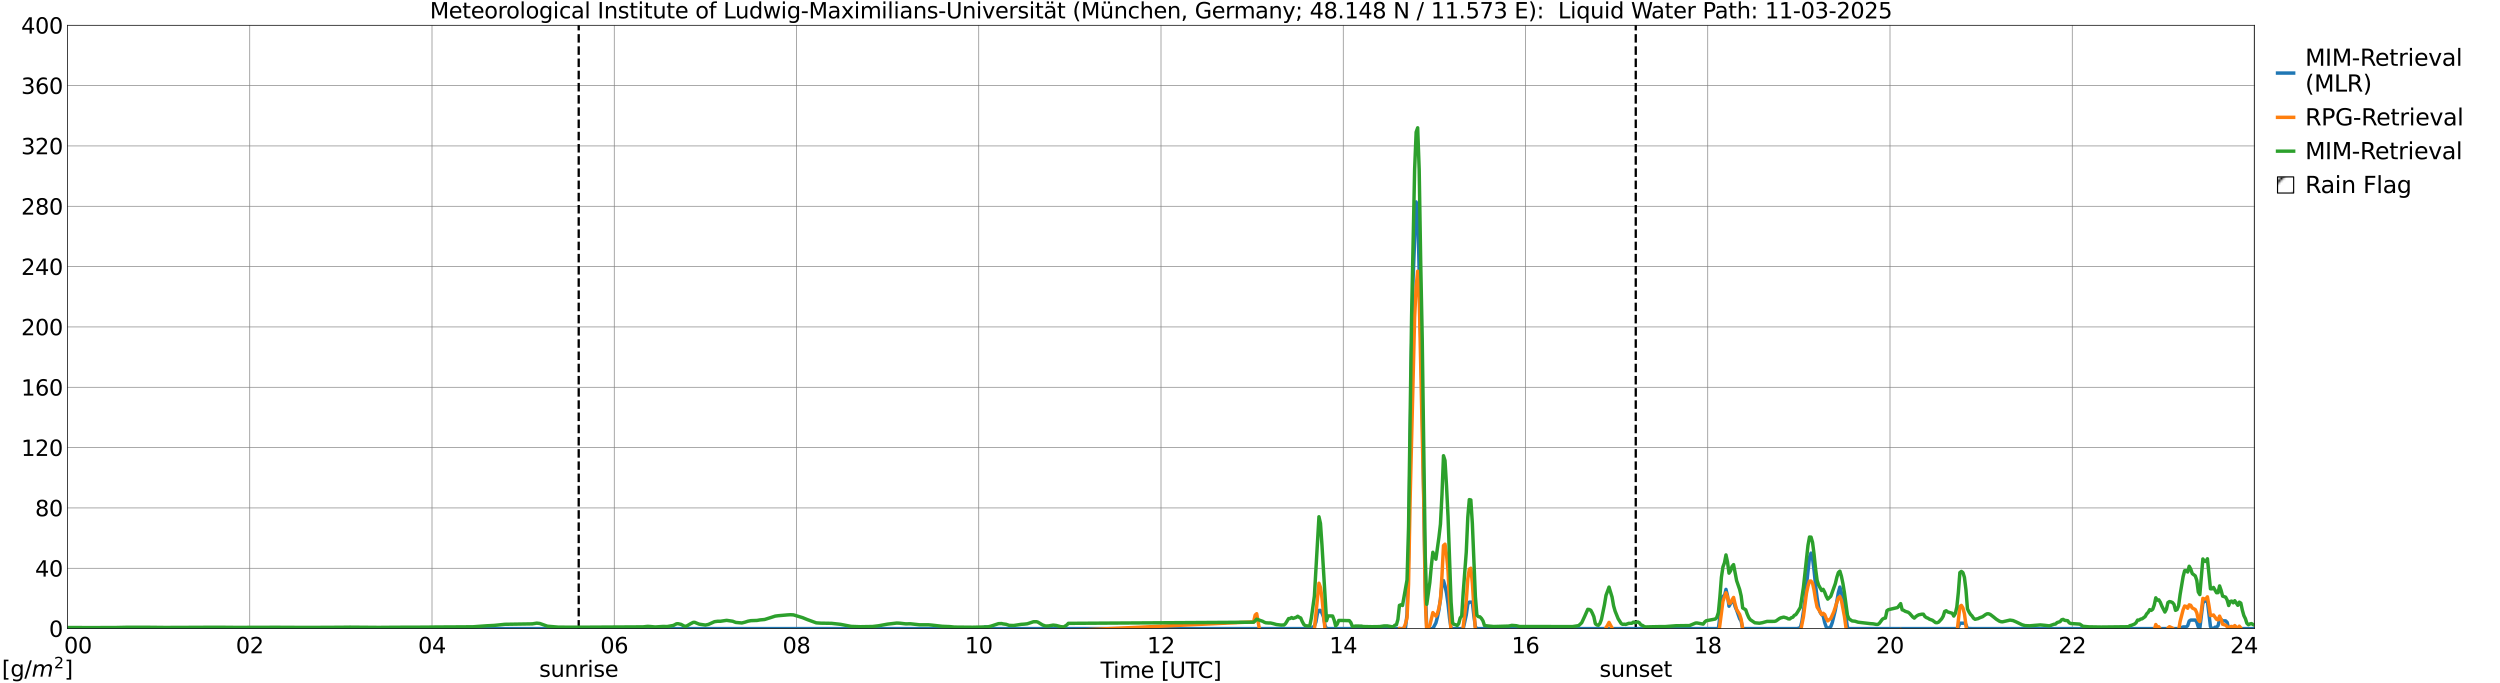 <?xml version="1.0" encoding="utf-8" standalone="no"?>
<!DOCTYPE svg PUBLIC "-//W3C//DTD SVG 1.1//EN"
  "http://www.w3.org/Graphics/SVG/1.1/DTD/svg11.dtd">
<svg xmlns:xlink="http://www.w3.org/1999/xlink" width="1085.4pt" height="296.64pt" viewBox="0 0 1085.4 296.64" xmlns="http://www.w3.org/2000/svg" version="1.1">
 <defs>
  <style type="text/css">*{stroke-linejoin: round; stroke-linecap: butt}</style>
 </defs>
 <g id="figure_1">
  <g id="patch_1">
   <path d="M 0 296.64 
L 1085.4 296.64 
L 1085.4 0 
L 0 0 
z
" style="fill: #ffffff"/>
  </g>
  <g id="axes_1">
   <g id="patch_2">
    <path d="M 29.306 272.909 
L 978.814 272.909 
L 978.814 10.976 
L 29.306 10.976 
z
" style="fill: #ffffff"/>
   </g>
   <g id="patch_3">
    <path d="M 978.814 272.909 
L 978.814 272.909 
L 978.814 10.976 
L 978.814 10.976 
z
" clip-path="url(#p1999b59a1c)" style="fill: #d3d3d3; stroke: #d3d3d3; stroke-linejoin: miter"/>
   </g>
   <g id="matplotlib.axis_1">
    <g id="xtick_1">
     <g id="line2d_1">
      <path d="M 29.306 272.909 
L 29.306 10.976 
" clip-path="url(#p1999b59a1c)" style="fill: none; stroke: #808080; stroke-width: 0.3; stroke-linecap: square"/>
     </g>
     <g id="line2d_2"/>
     <g id="text_1">
      <!--    00 -->
      <g transform="translate(18.733 283.627) scale(0.095 -0.095)">
       <defs>
        <path id="DejaVuSans-20" transform="scale(0.016)"/>
        <path id="DejaVuSans-30" d="M 2034 4250 
Q 1547 4250 1301 3770 
Q 1056 3291 1056 2328 
Q 1056 1369 1301 889 
Q 1547 409 2034 409 
Q 2525 409 2770 889 
Q 3016 1369 3016 2328 
Q 3016 3291 2770 3770 
Q 2525 4250 2034 4250 
z
M 2034 4750 
Q 2819 4750 3233 4129 
Q 3647 3509 3647 2328 
Q 3647 1150 3233 529 
Q 2819 -91 2034 -91 
Q 1250 -91 836 529 
Q 422 1150 422 2328 
Q 422 3509 836 4129 
Q 1250 4750 2034 4750 
z
" transform="scale(0.016)"/>
       </defs>
       <use xlink:href="#DejaVuSans-20"/>
       <use xlink:href="#DejaVuSans-20" transform="translate(31.787 0)"/>
       <use xlink:href="#DejaVuSans-20" transform="translate(63.574 0)"/>
       <use xlink:href="#DejaVuSans-30" transform="translate(95.361 0)"/>
       <use xlink:href="#DejaVuSans-30" transform="translate(158.984 0)"/>
      </g>
     </g>
    </g>
    <g id="xtick_2">
     <g id="line2d_3">
      <path d="M 108.431 272.909 
L 108.431 10.976 
" clip-path="url(#p1999b59a1c)" style="fill: none; stroke: #808080; stroke-width: 0.3; stroke-linecap: square"/>
     </g>
     <g id="line2d_4"/>
     <g id="text_2">
      <!-- 02 -->
      <g transform="translate(102.387 283.627) scale(0.095 -0.095)">
       <defs>
        <path id="DejaVuSans-32" d="M 1228 531 
L 3431 531 
L 3431 0 
L 469 0 
L 469 531 
Q 828 903 1448 1529 
Q 2069 2156 2228 2338 
Q 2531 2678 2651 2914 
Q 2772 3150 2772 3378 
Q 2772 3750 2511 3984 
Q 2250 4219 1831 4219 
Q 1534 4219 1204 4116 
Q 875 4013 500 3803 
L 500 4441 
Q 881 4594 1212 4672 
Q 1544 4750 1819 4750 
Q 2544 4750 2975 4387 
Q 3406 4025 3406 3419 
Q 3406 3131 3298 2873 
Q 3191 2616 2906 2266 
Q 2828 2175 2409 1742 
Q 1991 1309 1228 531 
z
" transform="scale(0.016)"/>
       </defs>
       <use xlink:href="#DejaVuSans-30"/>
       <use xlink:href="#DejaVuSans-32" transform="translate(63.623 0)"/>
      </g>
     </g>
    </g>
    <g id="xtick_3">
     <g id="line2d_5">
      <path d="M 187.557 272.909 
L 187.557 10.976 
" clip-path="url(#p1999b59a1c)" style="fill: none; stroke: #808080; stroke-width: 0.3; stroke-linecap: square"/>
     </g>
     <g id="line2d_6"/>
     <g id="text_3">
      <!-- 04 -->
      <g transform="translate(181.513 283.627) scale(0.095 -0.095)">
       <defs>
        <path id="DejaVuSans-34" d="M 2419 4116 
L 825 1625 
L 2419 1625 
L 2419 4116 
z
M 2253 4666 
L 3047 4666 
L 3047 1625 
L 3713 1625 
L 3713 1100 
L 3047 1100 
L 3047 0 
L 2419 0 
L 2419 1100 
L 313 1100 
L 313 1709 
L 2253 4666 
z
" transform="scale(0.016)"/>
       </defs>
       <use xlink:href="#DejaVuSans-30"/>
       <use xlink:href="#DejaVuSans-34" transform="translate(63.623 0)"/>
      </g>
     </g>
    </g>
    <g id="xtick_4">
     <g id="line2d_7">
      <path d="M 266.683 272.909 
L 266.683 10.976 
" clip-path="url(#p1999b59a1c)" style="fill: none; stroke: #808080; stroke-width: 0.3; stroke-linecap: square"/>
     </g>
     <g id="line2d_8"/>
     <g id="text_4">
      <!-- 06 -->
      <g transform="translate(260.638 283.627) scale(0.095 -0.095)">
       <defs>
        <path id="DejaVuSans-36" d="M 2113 2584 
Q 1688 2584 1439 2293 
Q 1191 2003 1191 1497 
Q 1191 994 1439 701 
Q 1688 409 2113 409 
Q 2538 409 2786 701 
Q 3034 994 3034 1497 
Q 3034 2003 2786 2293 
Q 2538 2584 2113 2584 
z
M 3366 4563 
L 3366 3988 
Q 3128 4100 2886 4159 
Q 2644 4219 2406 4219 
Q 1781 4219 1451 3797 
Q 1122 3375 1075 2522 
Q 1259 2794 1537 2939 
Q 1816 3084 2150 3084 
Q 2853 3084 3261 2657 
Q 3669 2231 3669 1497 
Q 3669 778 3244 343 
Q 2819 -91 2113 -91 
Q 1303 -91 875 529 
Q 447 1150 447 2328 
Q 447 3434 972 4092 
Q 1497 4750 2381 4750 
Q 2619 4750 2861 4703 
Q 3103 4656 3366 4563 
z
" transform="scale(0.016)"/>
       </defs>
       <use xlink:href="#DejaVuSans-30"/>
       <use xlink:href="#DejaVuSans-36" transform="translate(63.623 0)"/>
      </g>
     </g>
    </g>
    <g id="xtick_5">
     <g id="line2d_9">
      <path d="M 345.808 272.909 
L 345.808 10.976 
" clip-path="url(#p1999b59a1c)" style="fill: none; stroke: #808080; stroke-width: 0.3; stroke-linecap: square"/>
     </g>
     <g id="line2d_10"/>
     <g id="text_5">
      <!-- 08 -->
      <g transform="translate(339.764 283.627) scale(0.095 -0.095)">
       <defs>
        <path id="DejaVuSans-38" d="M 2034 2216 
Q 1584 2216 1326 1975 
Q 1069 1734 1069 1313 
Q 1069 891 1326 650 
Q 1584 409 2034 409 
Q 2484 409 2743 651 
Q 3003 894 3003 1313 
Q 3003 1734 2745 1975 
Q 2488 2216 2034 2216 
z
M 1403 2484 
Q 997 2584 770 2862 
Q 544 3141 544 3541 
Q 544 4100 942 4425 
Q 1341 4750 2034 4750 
Q 2731 4750 3128 4425 
Q 3525 4100 3525 3541 
Q 3525 3141 3298 2862 
Q 3072 2584 2669 2484 
Q 3125 2378 3379 2068 
Q 3634 1759 3634 1313 
Q 3634 634 3220 271 
Q 2806 -91 2034 -91 
Q 1263 -91 848 271 
Q 434 634 434 1313 
Q 434 1759 690 2068 
Q 947 2378 1403 2484 
z
M 1172 3481 
Q 1172 3119 1398 2916 
Q 1625 2713 2034 2713 
Q 2441 2713 2670 2916 
Q 2900 3119 2900 3481 
Q 2900 3844 2670 4047 
Q 2441 4250 2034 4250 
Q 1625 4250 1398 4047 
Q 1172 3844 1172 3481 
z
" transform="scale(0.016)"/>
       </defs>
       <use xlink:href="#DejaVuSans-30"/>
       <use xlink:href="#DejaVuSans-38" transform="translate(63.623 0)"/>
      </g>
     </g>
    </g>
    <g id="xtick_6">
     <g id="line2d_11">
      <path d="M 424.934 272.909 
L 424.934 10.976 
" clip-path="url(#p1999b59a1c)" style="fill: none; stroke: #808080; stroke-width: 0.3; stroke-linecap: square"/>
     </g>
     <g id="line2d_12"/>
     <g id="text_6">
      <!-- 10 -->
      <g transform="translate(418.89 283.627) scale(0.095 -0.095)">
       <defs>
        <path id="DejaVuSans-31" d="M 794 531 
L 1825 531 
L 1825 4091 
L 703 3866 
L 703 4441 
L 1819 4666 
L 2450 4666 
L 2450 531 
L 3481 531 
L 3481 0 
L 794 0 
L 794 531 
z
" transform="scale(0.016)"/>
       </defs>
       <use xlink:href="#DejaVuSans-31"/>
       <use xlink:href="#DejaVuSans-30" transform="translate(63.623 0)"/>
      </g>
     </g>
    </g>
    <g id="xtick_7">
     <g id="line2d_13">
      <path d="M 504.06 272.909 
L 504.06 10.976 
" clip-path="url(#p1999b59a1c)" style="fill: none; stroke: #808080; stroke-width: 0.3; stroke-linecap: square"/>
     </g>
     <g id="line2d_14"/>
     <g id="text_7">
      <!-- 12 -->
      <g transform="translate(498.015 283.627) scale(0.095 -0.095)">
       <use xlink:href="#DejaVuSans-31"/>
       <use xlink:href="#DejaVuSans-32" transform="translate(63.623 0)"/>
      </g>
     </g>
    </g>
    <g id="xtick_8">
     <g id="line2d_15">
      <path d="M 583.185 272.909 
L 583.185 10.976 
" clip-path="url(#p1999b59a1c)" style="fill: none; stroke: #808080; stroke-width: 0.3; stroke-linecap: square"/>
     </g>
     <g id="line2d_16"/>
     <g id="text_8">
      <!-- 14 -->
      <g transform="translate(577.141 283.627) scale(0.095 -0.095)">
       <use xlink:href="#DejaVuSans-31"/>
       <use xlink:href="#DejaVuSans-34" transform="translate(63.623 0)"/>
      </g>
     </g>
    </g>
    <g id="xtick_9">
     <g id="line2d_17">
      <path d="M 662.311 272.909 
L 662.311 10.976 
" clip-path="url(#p1999b59a1c)" style="fill: none; stroke: #808080; stroke-width: 0.3; stroke-linecap: square"/>
     </g>
     <g id="line2d_18"/>
     <g id="text_9">
      <!-- 16 -->
      <g transform="translate(656.267 283.627) scale(0.095 -0.095)">
       <use xlink:href="#DejaVuSans-31"/>
       <use xlink:href="#DejaVuSans-36" transform="translate(63.623 0)"/>
      </g>
     </g>
    </g>
    <g id="xtick_10">
     <g id="line2d_19">
      <path d="M 741.437 272.909 
L 741.437 10.976 
" clip-path="url(#p1999b59a1c)" style="fill: none; stroke: #808080; stroke-width: 0.3; stroke-linecap: square"/>
     </g>
     <g id="line2d_20"/>
     <g id="text_10">
      <!-- 18 -->
      <g transform="translate(735.392 283.627) scale(0.095 -0.095)">
       <use xlink:href="#DejaVuSans-31"/>
       <use xlink:href="#DejaVuSans-38" transform="translate(63.623 0)"/>
      </g>
     </g>
    </g>
    <g id="xtick_11">
     <g id="line2d_21">
      <path d="M 820.562 272.909 
L 820.562 10.976 
" clip-path="url(#p1999b59a1c)" style="fill: none; stroke: #808080; stroke-width: 0.3; stroke-linecap: square"/>
     </g>
     <g id="line2d_22"/>
     <g id="text_11">
      <!-- 20 -->
      <g transform="translate(814.518 283.627) scale(0.095 -0.095)">
       <use xlink:href="#DejaVuSans-32"/>
       <use xlink:href="#DejaVuSans-30" transform="translate(63.623 0)"/>
      </g>
     </g>
    </g>
    <g id="xtick_12">
     <g id="line2d_23">
      <path d="M 899.688 272.909 
L 899.688 10.976 
" clip-path="url(#p1999b59a1c)" style="fill: none; stroke: #808080; stroke-width: 0.3; stroke-linecap: square"/>
     </g>
     <g id="line2d_24"/>
     <g id="text_12">
      <!-- 22 -->
      <g transform="translate(893.644 283.627) scale(0.095 -0.095)">
       <use xlink:href="#DejaVuSans-32"/>
       <use xlink:href="#DejaVuSans-32" transform="translate(63.623 0)"/>
      </g>
     </g>
    </g>
    <g id="xtick_13">
     <g id="line2d_25">
      <path d="M 978.814 272.909 
L 978.814 10.976 
" clip-path="url(#p1999b59a1c)" style="fill: none; stroke: #808080; stroke-width: 0.3; stroke-linecap: square"/>
     </g>
     <g id="line2d_26"/>
     <g id="text_13">
      <!-- 24    -->
      <g transform="translate(968.241 283.627) scale(0.095 -0.095)">
       <use xlink:href="#DejaVuSans-32"/>
       <use xlink:href="#DejaVuSans-34" transform="translate(63.623 0)"/>
       <use xlink:href="#DejaVuSans-20" transform="translate(127.246 0)"/>
       <use xlink:href="#DejaVuSans-20" transform="translate(159.033 0)"/>
       <use xlink:href="#DejaVuSans-20" transform="translate(190.82 0)"/>
      </g>
     </g>
    </g>
    <g id="text_14">
     <!-- Time [UTC] -->
     <g transform="translate(477.806 294.322) scale(0.095 -0.095)">
      <defs>
       <path id="DejaVuSans-54" d="M -19 4666 
L 3928 4666 
L 3928 4134 
L 2272 4134 
L 2272 0 
L 1638 0 
L 1638 4134 
L -19 4134 
L -19 4666 
z
" transform="scale(0.016)"/>
       <path id="DejaVuSans-69" d="M 603 3500 
L 1178 3500 
L 1178 0 
L 603 0 
L 603 3500 
z
M 603 4863 
L 1178 4863 
L 1178 4134 
L 603 4134 
L 603 4863 
z
" transform="scale(0.016)"/>
       <path id="DejaVuSans-6d" d="M 3328 2828 
Q 3544 3216 3844 3400 
Q 4144 3584 4550 3584 
Q 5097 3584 5394 3201 
Q 5691 2819 5691 2113 
L 5691 0 
L 5113 0 
L 5113 2094 
Q 5113 2597 4934 2840 
Q 4756 3084 4391 3084 
Q 3944 3084 3684 2787 
Q 3425 2491 3425 1978 
L 3425 0 
L 2847 0 
L 2847 2094 
Q 2847 2600 2669 2842 
Q 2491 3084 2119 3084 
Q 1678 3084 1418 2786 
Q 1159 2488 1159 1978 
L 1159 0 
L 581 0 
L 581 3500 
L 1159 3500 
L 1159 2956 
Q 1356 3278 1631 3431 
Q 1906 3584 2284 3584 
Q 2666 3584 2933 3390 
Q 3200 3197 3328 2828 
z
" transform="scale(0.016)"/>
       <path id="DejaVuSans-65" d="M 3597 1894 
L 3597 1613 
L 953 1613 
Q 991 1019 1311 708 
Q 1631 397 2203 397 
Q 2534 397 2845 478 
Q 3156 559 3463 722 
L 3463 178 
Q 3153 47 2828 -22 
Q 2503 -91 2169 -91 
Q 1331 -91 842 396 
Q 353 884 353 1716 
Q 353 2575 817 3079 
Q 1281 3584 2069 3584 
Q 2775 3584 3186 3129 
Q 3597 2675 3597 1894 
z
M 3022 2063 
Q 3016 2534 2758 2815 
Q 2500 3097 2075 3097 
Q 1594 3097 1305 2825 
Q 1016 2553 972 2059 
L 3022 2063 
z
" transform="scale(0.016)"/>
       <path id="DejaVuSans-5b" d="M 550 4863 
L 1875 4863 
L 1875 4416 
L 1125 4416 
L 1125 -397 
L 1875 -397 
L 1875 -844 
L 550 -844 
L 550 4863 
z
" transform="scale(0.016)"/>
       <path id="DejaVuSans-55" d="M 556 4666 
L 1191 4666 
L 1191 1831 
Q 1191 1081 1462 751 
Q 1734 422 2344 422 
Q 2950 422 3222 751 
Q 3494 1081 3494 1831 
L 3494 4666 
L 4128 4666 
L 4128 1753 
Q 4128 841 3676 375 
Q 3225 -91 2344 -91 
Q 1459 -91 1007 375 
Q 556 841 556 1753 
L 556 4666 
z
" transform="scale(0.016)"/>
       <path id="DejaVuSans-43" d="M 4122 4306 
L 4122 3641 
Q 3803 3938 3442 4084 
Q 3081 4231 2675 4231 
Q 1875 4231 1450 3742 
Q 1025 3253 1025 2328 
Q 1025 1406 1450 917 
Q 1875 428 2675 428 
Q 3081 428 3442 575 
Q 3803 722 4122 1019 
L 4122 359 
Q 3791 134 3420 21 
Q 3050 -91 2638 -91 
Q 1578 -91 968 557 
Q 359 1206 359 2328 
Q 359 3453 968 4101 
Q 1578 4750 2638 4750 
Q 3056 4750 3426 4639 
Q 3797 4528 4122 4306 
z
" transform="scale(0.016)"/>
       <path id="DejaVuSans-5d" d="M 1947 4863 
L 1947 -844 
L 622 -844 
L 622 -397 
L 1369 -397 
L 1369 4416 
L 622 4416 
L 622 4863 
L 1947 4863 
z
" transform="scale(0.016)"/>
      </defs>
      <use xlink:href="#DejaVuSans-54"/>
      <use xlink:href="#DejaVuSans-69" transform="translate(57.959 0)"/>
      <use xlink:href="#DejaVuSans-6d" transform="translate(85.742 0)"/>
      <use xlink:href="#DejaVuSans-65" transform="translate(183.154 0)"/>
      <use xlink:href="#DejaVuSans-20" transform="translate(244.678 0)"/>
      <use xlink:href="#DejaVuSans-5b" transform="translate(276.465 0)"/>
      <use xlink:href="#DejaVuSans-55" transform="translate(315.479 0)"/>
      <use xlink:href="#DejaVuSans-54" transform="translate(388.672 0)"/>
      <use xlink:href="#DejaVuSans-43" transform="translate(443.881 0)"/>
      <use xlink:href="#DejaVuSans-5d" transform="translate(513.705 0)"/>
     </g>
    </g>
   </g>
   <g id="matplotlib.axis_2">
    <g id="ytick_1">
     <g id="line2d_27">
      <path d="M 29.306 272.909 
L 978.814 272.909 
" clip-path="url(#p1999b59a1c)" style="fill: none; stroke: #808080; stroke-width: 0.3; stroke-linecap: square"/>
     </g>
     <g id="line2d_28"/>
     <g id="text_15">
      <!-- 0 -->
      <g transform="translate(21.261 276.518) scale(0.095 -0.095)">
       <use xlink:href="#DejaVuSans-30"/>
      </g>
     </g>
    </g>
    <g id="ytick_2">
     <g id="line2d_29">
      <path d="M 29.306 246.715 
L 978.814 246.715 
" clip-path="url(#p1999b59a1c)" style="fill: none; stroke: #808080; stroke-width: 0.3; stroke-linecap: square"/>
     </g>
     <g id="line2d_30"/>
     <g id="text_16">
      <!-- 40 -->
      <g transform="translate(15.217 250.325) scale(0.095 -0.095)">
       <use xlink:href="#DejaVuSans-34"/>
       <use xlink:href="#DejaVuSans-30" transform="translate(63.623 0)"/>
      </g>
     </g>
    </g>
    <g id="ytick_3">
     <g id="line2d_31">
      <path d="M 29.306 220.522 
L 978.814 220.522 
" clip-path="url(#p1999b59a1c)" style="fill: none; stroke: #808080; stroke-width: 0.3; stroke-linecap: square"/>
     </g>
     <g id="line2d_32"/>
     <g id="text_17">
      <!-- 80 -->
      <g transform="translate(15.217 224.131) scale(0.095 -0.095)">
       <use xlink:href="#DejaVuSans-38"/>
       <use xlink:href="#DejaVuSans-30" transform="translate(63.623 0)"/>
      </g>
     </g>
    </g>
    <g id="ytick_4">
     <g id="line2d_33">
      <path d="M 29.306 194.329 
L 978.814 194.329 
" clip-path="url(#p1999b59a1c)" style="fill: none; stroke: #808080; stroke-width: 0.3; stroke-linecap: square"/>
     </g>
     <g id="line2d_34"/>
     <g id="text_18">
      <!-- 120 -->
      <g transform="translate(9.173 197.938) scale(0.095 -0.095)">
       <use xlink:href="#DejaVuSans-31"/>
       <use xlink:href="#DejaVuSans-32" transform="translate(63.623 0)"/>
       <use xlink:href="#DejaVuSans-30" transform="translate(127.246 0)"/>
      </g>
     </g>
    </g>
    <g id="ytick_5">
     <g id="line2d_35">
      <path d="M 29.306 168.136 
L 978.814 168.136 
" clip-path="url(#p1999b59a1c)" style="fill: none; stroke: #808080; stroke-width: 0.3; stroke-linecap: square"/>
     </g>
     <g id="line2d_36"/>
     <g id="text_19">
      <!-- 160 -->
      <g transform="translate(9.173 171.745) scale(0.095 -0.095)">
       <use xlink:href="#DejaVuSans-31"/>
       <use xlink:href="#DejaVuSans-36" transform="translate(63.623 0)"/>
       <use xlink:href="#DejaVuSans-30" transform="translate(127.246 0)"/>
      </g>
     </g>
    </g>
    <g id="ytick_6">
     <g id="line2d_37">
      <path d="M 29.306 141.942 
L 978.814 141.942 
" clip-path="url(#p1999b59a1c)" style="fill: none; stroke: #808080; stroke-width: 0.3; stroke-linecap: square"/>
     </g>
     <g id="line2d_38"/>
     <g id="text_20">
      <!-- 200 -->
      <g transform="translate(9.173 145.551) scale(0.095 -0.095)">
       <use xlink:href="#DejaVuSans-32"/>
       <use xlink:href="#DejaVuSans-30" transform="translate(63.623 0)"/>
       <use xlink:href="#DejaVuSans-30" transform="translate(127.246 0)"/>
      </g>
     </g>
    </g>
    <g id="ytick_7">
     <g id="line2d_39">
      <path d="M 29.306 115.749 
L 978.814 115.749 
" clip-path="url(#p1999b59a1c)" style="fill: none; stroke: #808080; stroke-width: 0.3; stroke-linecap: square"/>
     </g>
     <g id="line2d_40"/>
     <g id="text_21">
      <!-- 240 -->
      <g transform="translate(9.173 119.358) scale(0.095 -0.095)">
       <use xlink:href="#DejaVuSans-32"/>
       <use xlink:href="#DejaVuSans-34" transform="translate(63.623 0)"/>
       <use xlink:href="#DejaVuSans-30" transform="translate(127.246 0)"/>
      </g>
     </g>
    </g>
    <g id="ytick_8">
     <g id="line2d_41">
      <path d="M 29.306 89.556 
L 978.814 89.556 
" clip-path="url(#p1999b59a1c)" style="fill: none; stroke: #808080; stroke-width: 0.3; stroke-linecap: square"/>
     </g>
     <g id="line2d_42"/>
     <g id="text_22">
      <!-- 280 -->
      <g transform="translate(9.173 93.165) scale(0.095 -0.095)">
       <use xlink:href="#DejaVuSans-32"/>
       <use xlink:href="#DejaVuSans-38" transform="translate(63.623 0)"/>
       <use xlink:href="#DejaVuSans-30" transform="translate(127.246 0)"/>
      </g>
     </g>
    </g>
    <g id="ytick_9">
     <g id="line2d_43">
      <path d="M 29.306 63.362 
L 978.814 63.362 
" clip-path="url(#p1999b59a1c)" style="fill: none; stroke: #808080; stroke-width: 0.3; stroke-linecap: square"/>
     </g>
     <g id="line2d_44"/>
     <g id="text_23">
      <!-- 320 -->
      <g transform="translate(9.173 66.972) scale(0.095 -0.095)">
       <defs>
        <path id="DejaVuSans-33" d="M 2597 2516 
Q 3050 2419 3304 2112 
Q 3559 1806 3559 1356 
Q 3559 666 3084 287 
Q 2609 -91 1734 -91 
Q 1441 -91 1130 -33 
Q 819 25 488 141 
L 488 750 
Q 750 597 1062 519 
Q 1375 441 1716 441 
Q 2309 441 2620 675 
Q 2931 909 2931 1356 
Q 2931 1769 2642 2001 
Q 2353 2234 1838 2234 
L 1294 2234 
L 1294 2753 
L 1863 2753 
Q 2328 2753 2575 2939 
Q 2822 3125 2822 3475 
Q 2822 3834 2567 4026 
Q 2313 4219 1838 4219 
Q 1578 4219 1281 4162 
Q 984 4106 628 3988 
L 628 4550 
Q 988 4650 1302 4700 
Q 1616 4750 1894 4750 
Q 2613 4750 3031 4423 
Q 3450 4097 3450 3541 
Q 3450 3153 3228 2886 
Q 3006 2619 2597 2516 
z
" transform="scale(0.016)"/>
       </defs>
       <use xlink:href="#DejaVuSans-33"/>
       <use xlink:href="#DejaVuSans-32" transform="translate(63.623 0)"/>
       <use xlink:href="#DejaVuSans-30" transform="translate(127.246 0)"/>
      </g>
     </g>
    </g>
    <g id="ytick_10">
     <g id="line2d_45">
      <path d="M 29.306 37.169 
L 978.814 37.169 
" clip-path="url(#p1999b59a1c)" style="fill: none; stroke: #808080; stroke-width: 0.3; stroke-linecap: square"/>
     </g>
     <g id="line2d_46"/>
     <g id="text_24">
      <!-- 360 -->
      <g transform="translate(9.173 40.778) scale(0.095 -0.095)">
       <use xlink:href="#DejaVuSans-33"/>
       <use xlink:href="#DejaVuSans-36" transform="translate(63.623 0)"/>
       <use xlink:href="#DejaVuSans-30" transform="translate(127.246 0)"/>
      </g>
     </g>
    </g>
    <g id="ytick_11">
     <g id="line2d_47">
      <path d="M 29.306 10.976 
L 978.814 10.976 
" clip-path="url(#p1999b59a1c)" style="fill: none; stroke: #808080; stroke-width: 0.3; stroke-linecap: square"/>
     </g>
     <g id="line2d_48"/>
     <g id="text_25">
      <!-- 400 -->
      <g transform="translate(9.173 14.585) scale(0.095 -0.095)">
       <use xlink:href="#DejaVuSans-34"/>
       <use xlink:href="#DejaVuSans-30" transform="translate(63.623 0)"/>
       <use xlink:href="#DejaVuSans-30" transform="translate(127.246 0)"/>
      </g>
     </g>
    </g>
   </g>
   <g id="line2d_49">
    <path d="M 251.253 272.909 
L 251.253 10.976 
" clip-path="url(#p1999b59a1c)" style="fill: none; stroke-dasharray: 3.7,1.6; stroke-dashoffset: 0; stroke: #000000"/>
   </g>
   <g id="line2d_50">
    <path d="M 710.182 272.909 
L 710.182 10.976 
" clip-path="url(#p1999b59a1c)" style="fill: none; stroke-dasharray: 3.7,1.6; stroke-dashoffset: 0; stroke: #000000"/>
   </g>
   <g id="line2d_51">
    <path d="M 29.306 272.909 
L 426.912 272.909 
L 427.572 272.215 
L 430.209 272.215 
L 430.869 272.909 
L 569.338 272.909 
L 570.657 271.744 
L 571.317 270.078 
L 571.976 266.369 
L 572.635 265.011 
L 573.295 265.011 
L 573.954 266.176 
L 574.613 267.842 
L 575.273 271.551 
L 575.932 272.909 
L 608.901 272.909 
L 610.22 272.422 
L 610.879 266.66 
L 611.539 241.247 
L 612.858 151.45 
L 613.517 120.811 
L 614.836 87.667 
L 615.495 89.958 
L 617.473 174.435 
L 618.792 255.456 
L 619.451 272.909 
L 622.089 272.909 
L 623.408 270.445 
L 624.067 267.964 
L 624.726 264.783 
L 625.386 260.117 
L 626.045 253.876 
L 626.705 252.077 
L 627.364 254.384 
L 628.023 257.566 
L 628.683 262.232 
L 629.342 268.473 
L 630.001 272.735 
L 630.661 272.909 
L 635.276 272.909 
L 636.595 266.985 
L 637.255 262.258 
L 637.914 261.425 
L 639.233 261.425 
L 639.892 267.348 
L 640.552 272.075 
L 641.211 272.909 
L 746.052 272.909 
L 746.712 267.648 
L 747.371 261.469 
L 748.031 258.866 
L 748.69 258.702 
L 749.349 255.887 
L 750.009 258.607 
L 750.668 263.198 
L 751.327 262.075 
L 751.987 261.194 
L 752.646 260.767 
L 753.306 263.308 
L 753.965 264.896 
L 755.284 268.622 
L 755.943 269.667 
L 756.602 272.909 
L 780.34 272.909 
L 781.659 272.441 
L 782.318 269.755 
L 782.978 265.501 
L 783.637 260.348 
L 785.615 241.945 
L 786.275 240.134 
L 786.934 242.37 
L 787.593 247.72 
L 788.253 254.198 
L 788.912 259.483 
L 789.572 263.622 
L 790.231 265.841 
L 790.89 266.832 
L 791.55 267.442 
L 792.209 270.284 
L 792.868 272.21 
L 793.528 272.909 
L 794.847 272.099 
L 795.506 270.279 
L 796.825 264.932 
L 798.143 257.257 
L 798.803 254.884 
L 800.122 259.794 
L 800.781 263.636 
L 802.1 272.473 
L 802.759 272.909 
L 849.575 272.909 
L 850.235 272.256 
L 850.894 270.577 
L 852.872 270.55 
L 853.531 271.203 
L 854.191 272.882 
L 857.488 272.909 
L 945.845 272.909 
L 946.504 272.538 
L 947.163 272.434 
L 947.823 272.193 
L 949.142 272.193 
L 949.801 271.682 
L 950.46 269.641 
L 951.12 269.203 
L 953.098 269.203 
L 953.757 270.084 
L 954.417 272.229 
L 955.076 272.825 
L 956.395 261.86 
L 957.054 260.974 
L 958.373 261.058 
L 959.692 272.023 
L 960.351 272.909 
L 961.01 272.909 
L 961.67 272.31 
L 962.329 272.31 
L 962.989 271.658 
L 963.648 268.963 
L 964.307 268.963 
L 964.967 269.563 
L 966.285 269.563 
L 966.945 270.214 
L 967.604 272.909 
L 978.154 272.909 
L 978.154 272.909 
" clip-path="url(#p1999b59a1c)" style="fill: none; stroke: #1f77b4; stroke-width: 1.5; stroke-linecap: square"/>
   </g>
   <g id="line2d_52">
    <path d="M 29.306 281.242 
L 33.262 281.174 
L 34.581 281.274 
L 36.559 281.1 
L 37.878 281.007 
L 38.537 281.104 
L 39.856 280.97 
L 43.153 281.1 
L 44.472 281.377 
L 47.109 281.769 
L 49.747 281.986 
L 50.406 282.047 
L 55.022 281.547 
L 56.34 281.42 
L 57.659 281.236 
L 58.978 281.48 
L 60.297 281.652 
L 60.956 281.789 
L 64.253 280.928 
L 67.55 280.764 
L 70.847 281.633 
L 74.803 281.236 
L 76.122 281.418 
L 78.1 282.199 
L 78.759 282.062 
L 79.419 282.048 
L 80.737 281.808 
L 82.056 281.267 
L 82.716 281.201 
L 84.034 281.599 
L 84.694 281.959 
L 86.013 282.451 
L 89.309 281.36 
L 90.628 281.607 
L 91.947 281.975 
L 92.606 282.175 
L 95.244 281.966 
L 96.563 281.512 
L 102.497 281.062 
L 103.816 281.114 
L 105.135 281.512 
L 105.794 281.666 
L 107.113 282.211 
L 107.772 282 
L 108.431 281.589 
L 110.41 281.248 
L 111.069 280.938 
L 111.728 280.255 
L 112.388 280.312 
L 113.047 280.666 
L 114.366 281.154 
L 115.685 281.77 
L 117.663 282.18 
L 118.322 282.19 
L 118.982 282.326 
L 121.619 282.392 
L 122.278 282.548 
L 124.916 282.238 
L 125.575 282.08 
L 126.894 282.042 
L 128.213 281.776 
L 130.191 281.571 
L 131.51 282.036 
L 132.169 282.247 
L 134.147 282.449 
L 137.444 281.634 
L 138.763 281.601 
L 139.422 281.572 
L 141.4 281.815 
L 142.719 281.757 
L 144.038 281.628 
L 150.632 281.856 
L 152.61 282.118 
L 153.929 282.352 
L 155.247 282.247 
L 158.544 281.614 
L 160.523 281.436 
L 161.182 281.234 
L 161.841 281.21 
L 165.138 282.319 
L 165.798 282.148 
L 166.457 281.809 
L 168.435 281.091 
L 169.094 281.154 
L 169.754 281.342 
L 170.413 281.367 
L 171.732 281.677 
L 173.71 281.651 
L 174.37 281.726 
L 176.348 281.492 
L 177.007 281.203 
L 178.985 280.705 
L 182.282 281.793 
L 186.898 281.997 
L 187.557 282.082 
L 192.173 282.027 
L 193.492 281.892 
L 199.426 281.59 
L 202.063 281.825 
L 205.36 282.141 
L 207.339 281.998 
L 208.657 281.837 
L 210.635 282.082 
L 211.295 282.283 
L 213.273 282.128 
L 215.91 281.501 
L 217.229 281.551 
L 219.207 281.873 
L 223.164 281.421 
L 225.801 281.326 
L 229.757 281.581 
L 231.076 281.15 
L 232.395 280.812 
L 233.054 280.801 
L 236.351 282.806 
L 237.011 282.577 
L 237.67 282.229 
L 238.989 281.918 
L 240.308 281.313 
L 240.967 281.219 
L 242.945 281.516 
L 244.264 281.528 
L 244.923 281.366 
L 246.901 281.43 
L 248.22 281.526 
L 249.539 281.253 
L 252.836 281.544 
L 253.495 281.659 
L 254.814 281.361 
L 256.792 281.467 
L 257.451 281.597 
L 259.43 281.725 
L 262.067 282.089 
L 264.045 281.768 
L 266.023 281.685 
L 266.683 281.829 
L 269.98 282.158 
L 275.255 282.578 
L 277.233 282.699 
L 279.211 282.785 
L 279.87 282.757 
L 281.189 282.456 
L 281.849 282.056 
L 283.167 281.438 
L 284.486 280.708 
L 287.783 281.365 
L 289.102 281.009 
L 290.42 280.247 
L 291.739 280.044 
L 293.058 280.217 
L 295.036 281.067 
L 298.333 281.161 
L 299.652 280.337 
L 300.971 279.724 
L 301.63 279.58 
L 303.608 281.276 
L 304.927 281.776 
L 305.586 281.798 
L 307.564 280.686 
L 308.224 280.259 
L 308.883 280.21 
L 310.202 280.644 
L 312.18 281.437 
L 313.499 281.327 
L 315.477 280.964 
L 316.796 280.915 
L 319.433 280.862 
L 320.093 280.867 
L 323.39 280.159 
L 326.686 281.274 
L 327.346 281.123 
L 329.983 280.142 
L 331.302 280.219 
L 332.621 280.607 
L 333.94 280.871 
L 335.918 281.219 
L 337.236 281.58 
L 337.896 281.642 
L 339.215 281.614 
L 342.512 281.502 
L 343.171 281.408 
L 344.49 281.415 
L 345.808 281.233 
L 349.105 281.192 
L 351.743 281.247 
L 353.721 280.956 
L 355.04 280.896 
L 356.359 281.139 
L 361.634 281.54 
L 363.612 281.916 
L 364.93 282.134 
L 366.249 282.354 
L 369.546 282.132 
L 370.865 281.86 
L 373.502 280.369 
L 374.162 280.494 
L 375.481 281.201 
L 376.799 281.776 
L 377.459 281.844 
L 379.437 281.559 
L 380.756 281.521 
L 382.734 281.987 
L 384.053 282.157 
L 384.712 282.081 
L 386.031 281.634 
L 387.349 281.202 
L 388.668 281.293 
L 390.646 281.459 
L 392.624 281.152 
L 393.943 281.039 
L 394.603 281.048 
L 395.921 281.33 
L 397.24 281.413 
L 399.218 281.926 
L 401.856 282.012 
L 403.834 281.998 
L 405.812 282.302 
L 406.471 282.182 
L 407.79 281.479 
L 409.109 280.719 
L 410.428 280.587 
L 411.746 280.805 
L 413.065 281.164 
L 413.725 281.255 
L 417.681 281.189 
L 419.659 281.45 
L 422.297 282.177 
L 424.275 282.411 
L 424.934 282.294 
L 426.912 282.071 
L 427.572 281.08 
L 429.55 280.63 
L 430.209 280.498 
L 430.869 281.019 
L 432.187 280.438 
L 432.847 280.055 
L 433.506 279.825 
L 435.484 279.846 
L 436.803 280.012 
L 437.462 280.335 
L 438.122 280.417 
L 440.1 280.269 
L 442.078 279.519 
L 443.397 279.358 
L 444.056 279.318 
L 445.375 279.534 
L 446.034 279.483 
L 446.694 279.035 
L 448.012 277.888 
L 448.672 277.509 
L 449.991 277.446 
L 450.65 277.932 
L 451.969 279.461 
L 452.628 280.12 
L 453.287 280.582 
L 454.606 280.89 
L 455.925 280.974 
L 457.244 280.962 
L 459.881 281.135 
L 461.2 281.451 
L 461.859 281.526 
L 463.178 277.622 
L 463.838 273.752 
L 544.282 269.985 
L 544.941 267.028 
L 545.601 266.448 
L 548.238 281.222 
L 548.898 281.401 
L 549.557 281.245 
L 550.876 280.277 
L 551.535 279.794 
L 554.832 281.361 
L 557.47 280.448 
L 558.129 279.755 
L 559.448 277.818 
L 560.107 277.659 
L 560.766 277.313 
L 561.426 277.443 
L 562.085 276.496 
L 563.404 275.872 
L 564.723 276.732 
L 565.382 278.495 
L 566.042 279.926 
L 566.701 280.484 
L 568.02 280.326 
L 568.679 280.169 
L 570.657 273.309 
L 572.635 253.214 
L 573.295 255.062 
L 573.954 259.667 
L 575.273 273.387 
L 575.932 278.374 
L 576.592 276.813 
L 577.251 276.96 
L 578.57 277.636 
L 579.229 279.375 
L 579.889 281.604 
L 580.548 281.125 
L 581.207 279.969 
L 581.867 279.478 
L 582.526 279.295 
L 585.823 279.188 
L 586.482 279.648 
L 587.142 280.698 
L 587.801 281.053 
L 589.12 281.123 
L 591.757 281.288 
L 592.417 281.126 
L 599.67 280.693 
L 602.307 281.116 
L 604.286 280.457 
L 604.945 280.055 
L 605.604 278.549 
L 606.264 278.418 
L 606.923 276.621 
L 607.582 272.813 
L 608.242 273.03 
L 608.901 274.184 
L 610.22 270.76 
L 610.879 268.171 
L 611.539 253.587 
L 612.198 217.763 
L 614.176 137.666 
L 614.836 124.496 
L 615.495 117.743 
L 616.154 129.068 
L 618.133 217.711 
L 618.792 260.294 
L 619.451 274.942 
L 620.111 272.805 
L 620.77 271.527 
L 622.089 265.965 
L 623.408 267.509 
L 624.067 266.368 
L 624.726 263.985 
L 625.386 260.351 
L 626.045 249.931 
L 626.705 236.867 
L 627.364 236.256 
L 628.023 240.848 
L 628.683 247.976 
L 630.001 275.408 
L 630.661 280.752 
L 631.32 281.237 
L 632.639 280.759 
L 633.298 279.985 
L 633.958 278.434 
L 634.617 278.119 
L 635.276 271.963 
L 636.595 260.944 
L 637.255 251.371 
L 637.914 247.101 
L 638.573 246.709 
L 639.233 253.083 
L 640.552 273.976 
L 641.211 278.559 
L 641.87 279.595 
L 642.53 279.676 
L 643.189 280.15 
L 643.848 280.86 
L 644.508 282.226 
L 647.145 281.535 
L 648.464 282.107 
L 649.783 282.349 
L 651.102 282.874 
L 654.399 282.487 
L 655.717 282.312 
L 656.377 282.312 
L 658.355 282.611 
L 659.674 282.305 
L 660.333 281.994 
L 660.992 282.229 
L 661.652 282.193 
L 664.949 282.347 
L 666.267 282.772 
L 666.927 282.504 
L 668.246 282.311 
L 670.224 281.809 
L 670.883 281.715 
L 676.817 282.015 
L 680.114 281.657 
L 682.092 281.74 
L 683.411 281.873 
L 685.389 282.139 
L 686.049 281.716 
L 686.708 281.142 
L 687.368 279.954 
L 688.027 278.349 
L 689.346 275.612 
L 690.005 274.987 
L 690.664 275.01 
L 691.324 275.908 
L 691.983 277.142 
L 692.643 279.783 
L 693.302 280.764 
L 693.961 281.045 
L 694.621 280.504 
L 695.28 279.241 
L 697.258 272.503 
L 697.918 271.478 
L 698.577 270.231 
L 699.896 272.672 
L 700.555 274.996 
L 701.215 276.594 
L 702.533 278.877 
L 703.193 279.477 
L 703.852 280.356 
L 704.511 280.635 
L 705.171 280.452 
L 705.83 280.526 
L 707.149 280.315 
L 707.808 280.445 
L 708.468 280.355 
L 709.127 279.87 
L 709.786 280.153 
L 711.105 279.886 
L 711.765 280.414 
L 712.424 281.353 
L 713.083 281.517 
L 713.743 281.976 
L 714.402 282.252 
L 717.699 282.328 
L 719.018 282.179 
L 722.315 281.34 
L 722.974 281.311 
L 724.293 281.867 
L 725.612 282.396 
L 726.93 282.621 
L 728.909 282.668 
L 729.568 282.655 
L 730.227 282.861 
L 730.887 282.844 
L 731.546 282.541 
L 734.184 281.819 
L 734.843 281.997 
L 736.162 282.175 
L 738.799 282.727 
L 739.459 282.723 
L 740.777 281.092 
L 744.734 280.239 
L 745.393 279.164 
L 746.052 276.263 
L 748.031 261.051 
L 749.349 257.332 
L 750.009 259.103 
L 750.668 261.97 
L 751.327 261.777 
L 751.987 260.39 
L 752.646 259.381 
L 753.306 262.25 
L 753.965 264.61 
L 755.284 266.746 
L 755.943 268.83 
L 756.602 272.978 
L 757.262 273.554 
L 757.921 274.617 
L 759.24 279.378 
L 759.899 280.807 
L 760.559 281.578 
L 761.878 282.35 
L 765.834 282.972 
L 767.153 282.952 
L 768.471 282.741 
L 771.109 281.83 
L 771.768 281.295 
L 773.087 280.651 
L 774.406 280.686 
L 775.065 281.22 
L 775.725 281.507 
L 776.384 281.923 
L 777.043 281.792 
L 778.362 279.501 
L 779.021 278.142 
L 779.681 277.869 
L 780.34 276.606 
L 781.659 274.435 
L 782.978 267.807 
L 784.296 257.533 
L 784.956 254.512 
L 785.615 252.295 
L 786.275 252.276 
L 786.934 253.178 
L 787.593 256.263 
L 788.253 260.344 
L 788.912 263.572 
L 790.231 265.666 
L 790.89 266.842 
L 791.55 266.266 
L 792.209 266.795 
L 792.868 268.451 
L 793.528 269.566 
L 794.847 268.533 
L 796.165 265.649 
L 798.143 259.54 
L 798.803 259.029 
L 799.462 260.663 
L 800.781 267.642 
L 802.1 277.267 
L 802.759 279.808 
L 803.419 280.666 
L 804.078 281.885 
L 805.397 282.176 
L 806.715 282.204 
L 808.694 282.142 
L 810.012 281.941 
L 811.99 282.028 
L 813.309 282.362 
L 814.628 282.569 
L 815.287 282.579 
L 815.947 282.11 
L 817.265 280.205 
L 818.584 279.24 
L 819.244 276.522 
L 819.903 275.982 
L 823.859 274.806 
L 824.519 273.902 
L 825.178 273.271 
L 825.837 275.387 
L 826.497 275.771 
L 827.816 276.807 
L 829.134 277.753 
L 829.794 278.507 
L 830.453 279.463 
L 831.112 279.898 
L 831.772 279.368 
L 833.091 278.652 
L 834.409 278.389 
L 835.069 278.521 
L 835.728 279.498 
L 836.388 280.08 
L 837.047 280.365 
L 837.706 280.784 
L 839.684 280.737 
L 840.344 281.088 
L 841.003 281.133 
L 841.663 280.878 
L 842.322 280.219 
L 842.981 279.721 
L 843.641 278.926 
L 844.3 277.159 
L 844.959 276.656 
L 845.619 277.428 
L 846.278 277.921 
L 847.597 278.509 
L 848.256 279.609 
L 848.916 278.406 
L 849.575 275.358 
L 850.894 263.352 
L 851.553 262.832 
L 852.213 263.924 
L 852.872 266.46 
L 853.531 271.334 
L 854.191 277.483 
L 855.51 280.265 
L 856.169 281.053 
L 856.828 282.151 
L 857.488 282.704 
L 862.763 282.46 
L 864.082 282.626 
L 867.378 281.227 
L 870.675 282.519 
L 871.994 282.462 
L 872.653 282.335 
L 875.291 282.097 
L 875.95 282.006 
L 877.269 282.021 
L 879.907 281.772 
L 881.225 281.552 
L 881.885 281.636 
L 883.204 282.02 
L 884.522 282.294 
L 885.841 282.232 
L 887.819 282.256 
L 888.479 282.376 
L 889.138 282.348 
L 891.775 283.111 
L 892.435 283.345 
L 894.413 283.121 
L 895.732 282.741 
L 897.051 282.744 
L 897.71 282.638 
L 899.029 282.756 
L 905.622 282.705 
L 906.941 282.435 
L 908.26 282.205 
L 908.919 281.99 
L 910.238 281.985 
L 910.898 281.924 
L 912.216 282.291 
L 914.194 282.407 
L 915.513 282.658 
L 917.491 282.973 
L 924.085 282.675 
L 924.745 282.211 
L 925.404 282.063 
L 926.723 281.621 
L 927.382 281.159 
L 928.041 279.762 
L 928.701 279.687 
L 929.36 279.225 
L 930.02 279.053 
L 930.679 278.41 
L 931.338 278.219 
L 931.998 277.003 
L 932.657 276.367 
L 933.316 274.944 
L 933.976 275.318 
L 934.635 274.805 
L 935.295 273.579 
L 935.954 271.15 
L 936.613 272.277 
L 937.273 272.107 
L 938.592 274.323 
L 939.91 276.309 
L 940.57 275.106 
L 941.229 272.664 
L 941.888 272.091 
L 943.207 272.698 
L 943.867 273.372 
L 944.526 275.488 
L 945.185 275.143 
L 945.845 273.803 
L 946.504 269.869 
L 947.823 264.731 
L 948.482 263.117 
L 949.142 263.291 
L 949.801 264.087 
L 950.46 262.606 
L 951.12 262.803 
L 951.779 263.959 
L 953.098 264.631 
L 953.757 266.056 
L 954.417 269.08 
L 955.076 269.859 
L 955.735 265.25 
L 956.395 259.802 
L 957.054 260.036 
L 957.714 259.971 
L 958.373 259.121 
L 959.032 262.827 
L 959.692 267.227 
L 960.351 267.197 
L 961.01 266.993 
L 962.329 268.892 
L 962.989 269.102 
L 963.648 267.49 
L 964.307 268.979 
L 964.967 271.017 
L 966.285 271.411 
L 966.945 272.057 
L 967.604 273.533 
L 968.264 272.076 
L 968.923 271.967 
L 969.582 272.397 
L 970.242 271.601 
L 970.901 272.242 
L 971.561 273.141 
L 972.22 271.855 
L 972.879 272.637 
L 973.539 275.684 
L 974.198 278.006 
L 974.857 279.414 
L 975.517 281.579 
L 976.176 282.272 
L 976.836 281.816 
L 977.495 281.66 
L 978.154 282.012 
L 978.154 282.012 
" clip-path="url(#p1999b59a1c)" style="fill: none; stroke: #ff7f0e; stroke-width: 1.5; stroke-linecap: square"/>
   </g>
   <g id="line2d_53">
    <path d="M 29.306 272.453 
L 41.175 272.469 
L 50.406 272.439 
L 55.681 272.319 
L 62.934 272.321 
L 67.55 272.37 
L 71.506 272.41 
L 77.441 272.394 
L 82.716 272.371 
L 94.584 272.316 
L 104.475 272.404 
L 108.431 272.364 
L 120.3 272.338 
L 133.488 272.401 
L 147.994 272.332 
L 151.951 272.284 
L 164.479 272.383 
L 171.732 272.323 
L 184.92 272.28 
L 190.195 272.208 
L 194.151 272.197 
L 205.36 272.123 
L 211.295 271.694 
L 214.592 271.523 
L 219.207 271.048 
L 231.076 270.86 
L 233.054 270.545 
L 234.373 270.697 
L 237.67 271.872 
L 242.286 272.266 
L 246.901 272.301 
L 250.858 272.319 
L 279.211 272.154 
L 281.189 271.939 
L 282.508 272.022 
L 284.486 272.204 
L 286.464 272.069 
L 287.783 271.986 
L 289.761 272.01 
L 292.399 271.527 
L 293.717 270.825 
L 294.377 270.794 
L 295.696 271.082 
L 297.014 271.805 
L 297.674 271.911 
L 298.333 271.682 
L 299.652 270.885 
L 300.971 270.206 
L 301.63 270.193 
L 302.949 270.745 
L 303.608 270.993 
L 306.246 271.384 
L 307.564 271.1 
L 310.202 269.912 
L 311.521 269.737 
L 312.839 269.72 
L 315.477 269.33 
L 318.114 269.718 
L 319.433 270.233 
L 322.071 270.467 
L 323.39 270.14 
L 324.708 269.707 
L 326.027 269.463 
L 328.665 269.371 
L 329.983 269.139 
L 331.961 268.961 
L 334.599 268.127 
L 336.577 267.489 
L 337.896 267.319 
L 341.852 266.97 
L 343.171 266.886 
L 344.49 266.96 
L 348.446 268.161 
L 350.424 268.971 
L 354.38 270.417 
L 356.359 270.552 
L 360.974 270.626 
L 364.93 271.062 
L 369.546 271.953 
L 373.502 272.095 
L 376.799 272.036 
L 378.777 272.012 
L 381.415 271.691 
L 385.371 270.967 
L 389.328 270.509 
L 390.646 270.567 
L 393.284 270.865 
L 395.262 270.818 
L 399.218 271.261 
L 403.175 271.267 
L 404.493 271.387 
L 409.109 271.915 
L 412.406 272.049 
L 414.384 272.25 
L 422.297 272.321 
L 428.89 272.166 
L 430.209 271.858 
L 431.528 271.425 
L 433.506 270.768 
L 434.825 270.719 
L 435.484 270.875 
L 436.803 271.051 
L 438.122 271.504 
L 440.1 271.568 
L 443.397 271.058 
L 444.716 270.978 
L 446.034 270.82 
L 448.672 269.945 
L 449.991 269.913 
L 450.65 270.127 
L 452.628 271.332 
L 453.947 271.798 
L 455.266 271.743 
L 457.244 271.396 
L 458.563 271.546 
L 460.541 272.072 
L 461.859 272.185 
L 463.178 271.337 
L 463.838 270.633 
L 544.282 270.136 
L 544.941 269.576 
L 545.601 268.833 
L 548.238 269.759 
L 548.898 270.151 
L 549.557 270.385 
L 550.876 270.486 
L 551.535 270.465 
L 552.854 270.769 
L 554.173 271.144 
L 556.151 271.38 
L 557.47 271.347 
L 558.129 270.739 
L 559.448 268.575 
L 560.107 268.528 
L 560.766 268.123 
L 561.426 268.491 
L 562.745 268.033 
L 563.404 267.558 
L 564.063 268.003 
L 564.723 268.313 
L 565.382 269.838 
L 566.042 271.07 
L 566.701 271.657 
L 568.02 271.779 
L 568.679 271.655 
L 569.338 268.311 
L 570.657 258.741 
L 572.635 224.36 
L 573.295 227.265 
L 573.954 236.786 
L 575.932 269.507 
L 576.592 267.407 
L 577.91 267.416 
L 578.57 267.456 
L 579.229 269.228 
L 579.889 271.742 
L 580.548 271.047 
L 581.207 269.389 
L 582.526 269.386 
L 585.823 269.455 
L 586.482 270.282 
L 587.142 271.949 
L 587.801 271.968 
L 588.46 271.809 
L 591.098 271.834 
L 591.757 272.013 
L 595.714 272.092 
L 599.011 272.044 
L 600.989 271.74 
L 602.307 271.752 
L 604.286 272.103 
L 604.945 272.097 
L 605.604 271.413 
L 606.264 271.267 
L 606.923 268.941 
L 607.582 262.824 
L 608.242 262.568 
L 608.901 262.878 
L 610.879 251.777 
L 611.539 228.744 
L 612.858 137.201 
L 614.176 73.473 
L 614.836 57.366 
L 615.495 55.491 
L 616.154 73.712 
L 616.814 114.023 
L 617.473 147.009 
L 618.792 241.618 
L 619.451 262.344 
L 620.77 252.928 
L 621.429 245.707 
L 622.089 239.779 
L 623.408 242.783 
L 624.726 233.237 
L 625.386 227.581 
L 626.045 214.781 
L 626.705 197.859 
L 627.364 199.949 
L 628.023 211.039 
L 628.683 224.346 
L 630.001 261.377 
L 630.661 270.45 
L 631.32 271.099 
L 631.98 271.237 
L 632.639 271.596 
L 633.298 270.794 
L 633.958 268.288 
L 634.617 267.426 
L 635.276 257.095 
L 636.595 239.694 
L 637.255 224.594 
L 637.914 216.919 
L 638.573 217.065 
L 639.233 227.2 
L 640.552 258.987 
L 641.211 267.103 
L 641.87 267.746 
L 642.53 267.816 
L 643.189 268.49 
L 643.848 269.565 
L 644.508 271.578 
L 645.827 271.75 
L 648.464 272.01 
L 655.058 271.816 
L 656.377 271.506 
L 658.355 271.666 
L 659.674 272.008 
L 682.752 272.04 
L 685.389 271.615 
L 686.708 270.376 
L 688.027 267.543 
L 689.346 264.546 
L 690.005 264.629 
L 690.664 264.956 
L 691.324 266.199 
L 691.983 267.744 
L 692.643 270.81 
L 693.302 271.348 
L 693.961 271.476 
L 694.621 270.699 
L 695.28 268.919 
L 696.599 262.466 
L 697.258 258.491 
L 698.577 254.891 
L 699.896 259.232 
L 700.555 263.016 
L 701.215 265.328 
L 702.533 268.61 
L 703.852 270.713 
L 704.511 271.075 
L 705.171 270.987 
L 705.83 271.108 
L 707.149 270.62 
L 708.468 270.609 
L 709.127 270.111 
L 709.786 270.371 
L 711.105 270.036 
L 711.765 270.409 
L 712.424 271.314 
L 713.083 271.52 
L 713.743 271.961 
L 714.402 272.188 
L 717.04 272.116 
L 720.996 272.035 
L 722.974 272.037 
L 727.59 271.677 
L 733.524 271.591 
L 736.162 270.497 
L 736.821 270.48 
L 739.459 270.961 
L 740.118 270.061 
L 740.777 269.494 
L 744.734 268.758 
L 745.393 268.006 
L 746.052 265.95 
L 746.712 259.052 
L 747.371 250.597 
L 748.031 246.147 
L 748.69 244.35 
L 749.349 240.93 
L 750.009 243.97 
L 750.668 248.842 
L 751.327 247.872 
L 751.987 245.892 
L 752.646 245.134 
L 753.965 252.068 
L 755.284 255.918 
L 755.943 258.753 
L 756.602 263.952 
L 757.921 264.753 
L 758.581 266.612 
L 759.24 268.124 
L 759.899 269.042 
L 761.878 270.385 
L 763.856 270.58 
L 765.174 270.345 
L 767.153 269.795 
L 770.449 269.771 
L 771.109 269.578 
L 772.428 268.619 
L 773.087 268.26 
L 774.406 267.929 
L 775.725 268.312 
L 776.384 268.691 
L 777.043 268.721 
L 777.703 268.203 
L 778.362 267.986 
L 779.021 267.157 
L 779.681 266.836 
L 780.34 265.877 
L 781.659 263.695 
L 782.978 254.932 
L 784.956 236.765 
L 785.615 233.154 
L 786.275 233.204 
L 786.934 235.455 
L 787.593 240.634 
L 788.253 246.959 
L 788.912 251.923 
L 789.572 254.009 
L 790.89 256.391 
L 791.55 255.871 
L 792.209 257.132 
L 792.868 258.873 
L 793.528 260.115 
L 794.847 258.898 
L 796.825 253.393 
L 797.484 250.64 
L 798.143 248.599 
L 798.803 247.981 
L 799.462 250.176 
L 800.122 253.337 
L 800.781 257.393 
L 802.1 267.143 
L 802.759 268.651 
L 804.078 269.575 
L 805.397 269.716 
L 806.715 270.14 
L 811.99 270.753 
L 813.309 270.854 
L 814.628 271.106 
L 815.287 271.104 
L 815.947 270.603 
L 817.265 268.833 
L 817.925 268.455 
L 818.584 268.314 
L 819.244 265.128 
L 819.903 264.691 
L 823.859 263.772 
L 825.178 262.074 
L 825.837 264.75 
L 826.497 264.99 
L 827.156 265.402 
L 828.475 265.831 
L 829.134 266.358 
L 830.453 267.876 
L 831.112 268.355 
L 831.772 267.718 
L 832.431 267.246 
L 833.091 266.918 
L 834.409 266.65 
L 835.069 266.666 
L 835.728 267.683 
L 836.388 268.146 
L 837.047 268.401 
L 837.706 268.838 
L 839.025 269.316 
L 840.344 270.314 
L 841.003 270.358 
L 841.663 270.098 
L 842.981 268.684 
L 843.641 267.58 
L 844.3 265.468 
L 844.959 265.159 
L 845.619 265.679 
L 847.597 266.266 
L 848.256 267.463 
L 848.916 266.342 
L 849.575 263.529 
L 850.235 257.208 
L 850.894 248.621 
L 851.553 248.089 
L 852.213 248.595 
L 852.872 250.65 
L 853.531 256.013 
L 854.191 264.344 
L 854.85 265.699 
L 855.51 266.74 
L 856.169 267.409 
L 856.828 268.398 
L 857.488 268.866 
L 858.806 268.575 
L 859.466 268.225 
L 860.785 267.74 
L 862.103 266.784 
L 862.763 266.472 
L 863.422 266.5 
L 864.082 266.763 
L 865.4 267.763 
L 866.719 268.846 
L 868.038 269.676 
L 868.697 269.902 
L 869.357 269.984 
L 872.653 269.224 
L 873.972 269.423 
L 875.291 269.983 
L 877.929 271.264 
L 879.247 271.621 
L 881.225 271.7 
L 883.204 271.523 
L 885.841 271.315 
L 887.819 271.498 
L 889.138 271.657 
L 889.797 271.716 
L 891.775 271.019 
L 892.435 270.941 
L 893.094 270.299 
L 894.413 269.876 
L 895.072 269.088 
L 895.732 268.917 
L 896.391 269.331 
L 897.71 269.496 
L 898.369 270.397 
L 899.029 270.696 
L 902.985 270.975 
L 904.304 271.913 
L 906.941 272.142 
L 912.216 272.233 
L 924.085 272.099 
L 924.745 271.635 
L 925.404 271.484 
L 926.723 270.949 
L 927.382 270.384 
L 928.041 269.213 
L 928.701 269.228 
L 929.36 268.8 
L 930.02 268.664 
L 931.338 267.698 
L 931.998 266.52 
L 932.657 265.856 
L 933.316 264.674 
L 933.976 265.004 
L 934.635 264.494 
L 935.295 262.65 
L 935.954 259.549 
L 936.613 260.585 
L 937.273 260.427 
L 937.932 261.509 
L 938.592 263.146 
L 939.91 265.719 
L 940.57 264.485 
L 941.229 261.609 
L 941.888 261.189 
L 942.548 261.314 
L 943.207 261.604 
L 943.867 262.414 
L 944.526 264.98 
L 945.185 264.664 
L 945.845 263.089 
L 946.504 258.209 
L 947.823 250.33 
L 948.482 247.776 
L 949.142 247.753 
L 949.801 248.344 
L 950.46 245.854 
L 951.12 247.034 
L 951.779 249.015 
L 953.098 250.025 
L 953.757 251.963 
L 954.417 257.035 
L 955.076 258.145 
L 956.395 242.681 
L 957.054 243.661 
L 957.714 243.759 
L 958.373 242.597 
L 959.692 255.628 
L 960.351 255.648 
L 961.01 255.049 
L 962.329 257.336 
L 962.989 257.301 
L 963.648 254.386 
L 964.307 256.259 
L 964.967 258.811 
L 966.285 259.265 
L 966.945 260.529 
L 967.604 262.888 
L 968.264 261.115 
L 968.923 260.981 
L 969.582 261.709 
L 970.242 260.804 
L 971.561 262.8 
L 972.22 261.433 
L 972.879 261.857 
L 973.539 264.938 
L 974.198 267.266 
L 974.857 268.579 
L 975.517 270.618 
L 976.176 271.233 
L 976.836 270.883 
L 977.495 270.743 
L 978.154 271.106 
L 978.154 271.106 
" clip-path="url(#p1999b59a1c)" style="fill: none; stroke: #2ca02c; stroke-width: 1.5; stroke-linecap: square"/>
   </g>
   <g id="patch_4">
    <path d="M 29.306 272.909 
L 29.306 10.976 
" style="fill: none; stroke: #000000; stroke-width: 0.3; stroke-linejoin: miter; stroke-linecap: square"/>
   </g>
   <g id="patch_5">
    <path d="M 978.814 272.909 
L 978.814 10.976 
" style="fill: none; stroke: #000000; stroke-width: 0.3; stroke-linejoin: miter; stroke-linecap: square"/>
   </g>
   <g id="patch_6">
    <path d="M 29.306 272.909 
L 978.814 272.909 
" style="fill: none; stroke: #000000; stroke-width: 0.3; stroke-linejoin: miter; stroke-linecap: square"/>
   </g>
   <g id="patch_7">
    <path d="M 29.306 10.976 
L 978.814 10.976 
" style="fill: none; stroke: #000000; stroke-width: 0.3; stroke-linejoin: miter; stroke-linecap: square"/>
   </g>
   <g id="text_26">
    <!-- sunrise -->
    <g transform="translate(234.089 293.863) scale(0.095 -0.095)">
     <defs>
      <path id="DejaVuSans-73" d="M 2834 3397 
L 2834 2853 
Q 2591 2978 2328 3040 
Q 2066 3103 1784 3103 
Q 1356 3103 1142 2972 
Q 928 2841 928 2578 
Q 928 2378 1081 2264 
Q 1234 2150 1697 2047 
L 1894 2003 
Q 2506 1872 2764 1633 
Q 3022 1394 3022 966 
Q 3022 478 2636 193 
Q 2250 -91 1575 -91 
Q 1294 -91 989 -36 
Q 684 19 347 128 
L 347 722 
Q 666 556 975 473 
Q 1284 391 1588 391 
Q 1994 391 2212 530 
Q 2431 669 2431 922 
Q 2431 1156 2273 1281 
Q 2116 1406 1581 1522 
L 1381 1569 
Q 847 1681 609 1914 
Q 372 2147 372 2553 
Q 372 3047 722 3315 
Q 1072 3584 1716 3584 
Q 2034 3584 2315 3537 
Q 2597 3491 2834 3397 
z
" transform="scale(0.016)"/>
      <path id="DejaVuSans-75" d="M 544 1381 
L 544 3500 
L 1119 3500 
L 1119 1403 
Q 1119 906 1312 657 
Q 1506 409 1894 409 
Q 2359 409 2629 706 
Q 2900 1003 2900 1516 
L 2900 3500 
L 3475 3500 
L 3475 0 
L 2900 0 
L 2900 538 
Q 2691 219 2414 64 
Q 2138 -91 1772 -91 
Q 1169 -91 856 284 
Q 544 659 544 1381 
z
M 1991 3584 
L 1991 3584 
z
" transform="scale(0.016)"/>
      <path id="DejaVuSans-6e" d="M 3513 2113 
L 3513 0 
L 2938 0 
L 2938 2094 
Q 2938 2591 2744 2837 
Q 2550 3084 2163 3084 
Q 1697 3084 1428 2787 
Q 1159 2491 1159 1978 
L 1159 0 
L 581 0 
L 581 3500 
L 1159 3500 
L 1159 2956 
Q 1366 3272 1645 3428 
Q 1925 3584 2291 3584 
Q 2894 3584 3203 3211 
Q 3513 2838 3513 2113 
z
" transform="scale(0.016)"/>
      <path id="DejaVuSans-72" d="M 2631 2963 
Q 2534 3019 2420 3045 
Q 2306 3072 2169 3072 
Q 1681 3072 1420 2755 
Q 1159 2438 1159 1844 
L 1159 0 
L 581 0 
L 581 3500 
L 1159 3500 
L 1159 2956 
Q 1341 3275 1631 3429 
Q 1922 3584 2338 3584 
Q 2397 3584 2469 3576 
Q 2541 3569 2628 3553 
L 2631 2963 
z
" transform="scale(0.016)"/>
     </defs>
     <use xlink:href="#DejaVuSans-73"/>
     <use xlink:href="#DejaVuSans-75" transform="translate(52.1 0)"/>
     <use xlink:href="#DejaVuSans-6e" transform="translate(115.479 0)"/>
     <use xlink:href="#DejaVuSans-72" transform="translate(178.857 0)"/>
     <use xlink:href="#DejaVuSans-69" transform="translate(219.971 0)"/>
     <use xlink:href="#DejaVuSans-73" transform="translate(247.754 0)"/>
     <use xlink:href="#DejaVuSans-65" transform="translate(299.854 0)"/>
    </g>
   </g>
   <g id="text_27">
    <!-- sunset -->
    <g transform="translate(694.428 293.863) scale(0.095 -0.095)">
     <defs>
      <path id="DejaVuSans-74" d="M 1172 4494 
L 1172 3500 
L 2356 3500 
L 2356 3053 
L 1172 3053 
L 1172 1153 
Q 1172 725 1289 603 
Q 1406 481 1766 481 
L 2356 481 
L 2356 0 
L 1766 0 
Q 1100 0 847 248 
Q 594 497 594 1153 
L 594 3053 
L 172 3053 
L 172 3500 
L 594 3500 
L 594 4494 
L 1172 4494 
z
" transform="scale(0.016)"/>
     </defs>
     <use xlink:href="#DejaVuSans-73"/>
     <use xlink:href="#DejaVuSans-75" transform="translate(52.1 0)"/>
     <use xlink:href="#DejaVuSans-6e" transform="translate(115.479 0)"/>
     <use xlink:href="#DejaVuSans-73" transform="translate(178.857 0)"/>
     <use xlink:href="#DejaVuSans-65" transform="translate(230.957 0)"/>
     <use xlink:href="#DejaVuSans-74" transform="translate(292.48 0)"/>
    </g>
   </g>
   <g id="text_28">
    <!-- [g/$m^2$] -->
    <g transform="translate(0.821 293.863) scale(0.095 -0.095)">
     <defs>
      <path id="DejaVuSans-67" d="M 2906 1791 
Q 2906 2416 2648 2759 
Q 2391 3103 1925 3103 
Q 1463 3103 1205 2759 
Q 947 2416 947 1791 
Q 947 1169 1205 825 
Q 1463 481 1925 481 
Q 2391 481 2648 825 
Q 2906 1169 2906 1791 
z
M 3481 434 
Q 3481 -459 3084 -895 
Q 2688 -1331 1869 -1331 
Q 1566 -1331 1297 -1286 
Q 1028 -1241 775 -1147 
L 775 -588 
Q 1028 -725 1275 -790 
Q 1522 -856 1778 -856 
Q 2344 -856 2625 -561 
Q 2906 -266 2906 331 
L 2906 616 
Q 2728 306 2450 153 
Q 2172 0 1784 0 
Q 1141 0 747 490 
Q 353 981 353 1791 
Q 353 2603 747 3093 
Q 1141 3584 1784 3584 
Q 2172 3584 2450 3431 
Q 2728 3278 2906 2969 
L 2906 3500 
L 3481 3500 
L 3481 434 
z
" transform="scale(0.016)"/>
      <path id="DejaVuSans-2f" d="M 1625 4666 
L 2156 4666 
L 531 -594 
L 0 -594 
L 1625 4666 
z
" transform="scale(0.016)"/>
      <path id="DejaVuSans-Oblique-6d" d="M 5747 2113 
L 5338 0 
L 4763 0 
L 5166 2094 
Q 5191 2228 5203 2325 
Q 5216 2422 5216 2491 
Q 5216 2772 5059 2928 
Q 4903 3084 4622 3084 
Q 4203 3084 3875 2770 
Q 3547 2456 3450 1953 
L 3066 0 
L 2491 0 
L 2900 2094 
Q 2925 2209 2937 2307 
Q 2950 2406 2950 2484 
Q 2950 2769 2794 2926 
Q 2638 3084 2363 3084 
Q 1938 3084 1609 2770 
Q 1281 2456 1184 1953 
L 800 0 
L 225 0 
L 909 3500 
L 1484 3500 
L 1375 2956 
Q 1609 3263 1923 3423 
Q 2238 3584 2597 3584 
Q 2978 3584 3223 3384 
Q 3469 3184 3519 2828 
Q 3781 3197 4126 3390 
Q 4472 3584 4856 3584 
Q 5306 3584 5551 3325 
Q 5797 3066 5797 2591 
Q 5797 2488 5784 2364 
Q 5772 2241 5747 2113 
z
" transform="scale(0.016)"/>
     </defs>
     <use xlink:href="#DejaVuSans-5b" transform="translate(0 0.766)"/>
     <use xlink:href="#DejaVuSans-67" transform="translate(39.014 0.766)"/>
     <use xlink:href="#DejaVuSans-2f" transform="translate(102.49 0.766)"/>
     <use xlink:href="#DejaVuSans-Oblique-6d" transform="translate(136.182 0.766)"/>
     <use xlink:href="#DejaVuSans-32" transform="translate(238.244 39.047) scale(0.7)"/>
     <use xlink:href="#DejaVuSans-5d" transform="translate(285.514 0.766)"/>
    </g>
   </g>
   <g id="text_29">
    <!-- Meteorological Institute of Ludwig-Maximilians-Universität (München, Germany; 48.148 N / 11.573 E):  Liquid Water Path: 11-03-2025 -->
    <g transform="translate(186.637 7.976) scale(0.095 -0.095)">
     <defs>
      <path id="DejaVuSans-4d" d="M 628 4666 
L 1569 4666 
L 2759 1491 
L 3956 4666 
L 4897 4666 
L 4897 0 
L 4281 0 
L 4281 4097 
L 3078 897 
L 2444 897 
L 1241 4097 
L 1241 0 
L 628 0 
L 628 4666 
z
" transform="scale(0.016)"/>
      <path id="DejaVuSans-6f" d="M 1959 3097 
Q 1497 3097 1228 2736 
Q 959 2375 959 1747 
Q 959 1119 1226 758 
Q 1494 397 1959 397 
Q 2419 397 2687 759 
Q 2956 1122 2956 1747 
Q 2956 2369 2687 2733 
Q 2419 3097 1959 3097 
z
M 1959 3584 
Q 2709 3584 3137 3096 
Q 3566 2609 3566 1747 
Q 3566 888 3137 398 
Q 2709 -91 1959 -91 
Q 1206 -91 779 398 
Q 353 888 353 1747 
Q 353 2609 779 3096 
Q 1206 3584 1959 3584 
z
" transform="scale(0.016)"/>
      <path id="DejaVuSans-6c" d="M 603 4863 
L 1178 4863 
L 1178 0 
L 603 0 
L 603 4863 
z
" transform="scale(0.016)"/>
      <path id="DejaVuSans-63" d="M 3122 3366 
L 3122 2828 
Q 2878 2963 2633 3030 
Q 2388 3097 2138 3097 
Q 1578 3097 1268 2742 
Q 959 2388 959 1747 
Q 959 1106 1268 751 
Q 1578 397 2138 397 
Q 2388 397 2633 464 
Q 2878 531 3122 666 
L 3122 134 
Q 2881 22 2623 -34 
Q 2366 -91 2075 -91 
Q 1284 -91 818 406 
Q 353 903 353 1747 
Q 353 2603 823 3093 
Q 1294 3584 2113 3584 
Q 2378 3584 2631 3529 
Q 2884 3475 3122 3366 
z
" transform="scale(0.016)"/>
      <path id="DejaVuSans-61" d="M 2194 1759 
Q 1497 1759 1228 1600 
Q 959 1441 959 1056 
Q 959 750 1161 570 
Q 1363 391 1709 391 
Q 2188 391 2477 730 
Q 2766 1069 2766 1631 
L 2766 1759 
L 2194 1759 
z
M 3341 1997 
L 3341 0 
L 2766 0 
L 2766 531 
Q 2569 213 2275 61 
Q 1981 -91 1556 -91 
Q 1019 -91 701 211 
Q 384 513 384 1019 
Q 384 1609 779 1909 
Q 1175 2209 1959 2209 
L 2766 2209 
L 2766 2266 
Q 2766 2663 2505 2880 
Q 2244 3097 1772 3097 
Q 1472 3097 1187 3025 
Q 903 2953 641 2809 
L 641 3341 
Q 956 3463 1253 3523 
Q 1550 3584 1831 3584 
Q 2591 3584 2966 3190 
Q 3341 2797 3341 1997 
z
" transform="scale(0.016)"/>
      <path id="DejaVuSans-49" d="M 628 4666 
L 1259 4666 
L 1259 0 
L 628 0 
L 628 4666 
z
" transform="scale(0.016)"/>
      <path id="DejaVuSans-66" d="M 2375 4863 
L 2375 4384 
L 1825 4384 
Q 1516 4384 1395 4259 
Q 1275 4134 1275 3809 
L 1275 3500 
L 2222 3500 
L 2222 3053 
L 1275 3053 
L 1275 0 
L 697 0 
L 697 3053 
L 147 3053 
L 147 3500 
L 697 3500 
L 697 3744 
Q 697 4328 969 4595 
Q 1241 4863 1831 4863 
L 2375 4863 
z
" transform="scale(0.016)"/>
      <path id="DejaVuSans-4c" d="M 628 4666 
L 1259 4666 
L 1259 531 
L 3531 531 
L 3531 0 
L 628 0 
L 628 4666 
z
" transform="scale(0.016)"/>
      <path id="DejaVuSans-64" d="M 2906 2969 
L 2906 4863 
L 3481 4863 
L 3481 0 
L 2906 0 
L 2906 525 
Q 2725 213 2448 61 
Q 2172 -91 1784 -91 
Q 1150 -91 751 415 
Q 353 922 353 1747 
Q 353 2572 751 3078 
Q 1150 3584 1784 3584 
Q 2172 3584 2448 3432 
Q 2725 3281 2906 2969 
z
M 947 1747 
Q 947 1113 1208 752 
Q 1469 391 1925 391 
Q 2381 391 2643 752 
Q 2906 1113 2906 1747 
Q 2906 2381 2643 2742 
Q 2381 3103 1925 3103 
Q 1469 3103 1208 2742 
Q 947 2381 947 1747 
z
" transform="scale(0.016)"/>
      <path id="DejaVuSans-77" d="M 269 3500 
L 844 3500 
L 1563 769 
L 2278 3500 
L 2956 3500 
L 3675 769 
L 4391 3500 
L 4966 3500 
L 4050 0 
L 3372 0 
L 2619 2869 
L 1863 0 
L 1184 0 
L 269 3500 
z
" transform="scale(0.016)"/>
      <path id="DejaVuSans-2d" d="M 313 2009 
L 1997 2009 
L 1997 1497 
L 313 1497 
L 313 2009 
z
" transform="scale(0.016)"/>
      <path id="DejaVuSans-78" d="M 3513 3500 
L 2247 1797 
L 3578 0 
L 2900 0 
L 1881 1375 
L 863 0 
L 184 0 
L 1544 1831 
L 300 3500 
L 978 3500 
L 1906 2253 
L 2834 3500 
L 3513 3500 
z
" transform="scale(0.016)"/>
      <path id="DejaVuSans-76" d="M 191 3500 
L 800 3500 
L 1894 563 
L 2988 3500 
L 3597 3500 
L 2284 0 
L 1503 0 
L 191 3500 
z
" transform="scale(0.016)"/>
      <path id="DejaVuSans-e4" d="M 2194 1759 
Q 1497 1759 1228 1600 
Q 959 1441 959 1056 
Q 959 750 1161 570 
Q 1363 391 1709 391 
Q 2188 391 2477 730 
Q 2766 1069 2766 1631 
L 2766 1759 
L 2194 1759 
z
M 3341 1997 
L 3341 0 
L 2766 0 
L 2766 531 
Q 2569 213 2275 61 
Q 1981 -91 1556 -91 
Q 1019 -91 701 211 
Q 384 513 384 1019 
Q 384 1609 779 1909 
Q 1175 2209 1959 2209 
L 2766 2209 
L 2766 2266 
Q 2766 2663 2505 2880 
Q 2244 3097 1772 3097 
Q 1472 3097 1187 3025 
Q 903 2953 641 2809 
L 641 3341 
Q 956 3463 1253 3523 
Q 1550 3584 1831 3584 
Q 2591 3584 2966 3190 
Q 3341 2797 3341 1997 
z
M 2150 4850 
L 2784 4850 
L 2784 4219 
L 2150 4219 
L 2150 4850 
z
M 928 4850 
L 1562 4850 
L 1562 4219 
L 928 4219 
L 928 4850 
z
" transform="scale(0.016)"/>
      <path id="DejaVuSans-28" d="M 1984 4856 
Q 1566 4138 1362 3434 
Q 1159 2731 1159 2009 
Q 1159 1288 1364 580 
Q 1569 -128 1984 -844 
L 1484 -844 
Q 1016 -109 783 600 
Q 550 1309 550 2009 
Q 550 2706 781 3412 
Q 1013 4119 1484 4856 
L 1984 4856 
z
" transform="scale(0.016)"/>
      <path id="DejaVuSans-fc" d="M 544 1381 
L 544 3500 
L 1119 3500 
L 1119 1403 
Q 1119 906 1312 657 
Q 1506 409 1894 409 
Q 2359 409 2629 706 
Q 2900 1003 2900 1516 
L 2900 3500 
L 3475 3500 
L 3475 0 
L 2900 0 
L 2900 538 
Q 2691 219 2414 64 
Q 2138 -91 1772 -91 
Q 1169 -91 856 284 
Q 544 659 544 1381 
z
M 1991 3584 
L 1991 3584 
z
M 2278 4850 
L 2912 4850 
L 2912 4219 
L 2278 4219 
L 2278 4850 
z
M 1056 4850 
L 1690 4850 
L 1690 4219 
L 1056 4219 
L 1056 4850 
z
" transform="scale(0.016)"/>
      <path id="DejaVuSans-68" d="M 3513 2113 
L 3513 0 
L 2938 0 
L 2938 2094 
Q 2938 2591 2744 2837 
Q 2550 3084 2163 3084 
Q 1697 3084 1428 2787 
Q 1159 2491 1159 1978 
L 1159 0 
L 581 0 
L 581 4863 
L 1159 4863 
L 1159 2956 
Q 1366 3272 1645 3428 
Q 1925 3584 2291 3584 
Q 2894 3584 3203 3211 
Q 3513 2838 3513 2113 
z
" transform="scale(0.016)"/>
      <path id="DejaVuSans-2c" d="M 750 794 
L 1409 794 
L 1409 256 
L 897 -744 
L 494 -744 
L 750 256 
L 750 794 
z
" transform="scale(0.016)"/>
      <path id="DejaVuSans-47" d="M 3809 666 
L 3809 1919 
L 2778 1919 
L 2778 2438 
L 4434 2438 
L 4434 434 
Q 4069 175 3628 42 
Q 3188 -91 2688 -91 
Q 1594 -91 976 548 
Q 359 1188 359 2328 
Q 359 3472 976 4111 
Q 1594 4750 2688 4750 
Q 3144 4750 3555 4637 
Q 3966 4525 4313 4306 
L 4313 3634 
Q 3963 3931 3569 4081 
Q 3175 4231 2741 4231 
Q 1884 4231 1454 3753 
Q 1025 3275 1025 2328 
Q 1025 1384 1454 906 
Q 1884 428 2741 428 
Q 3075 428 3337 486 
Q 3600 544 3809 666 
z
" transform="scale(0.016)"/>
      <path id="DejaVuSans-79" d="M 2059 -325 
Q 1816 -950 1584 -1140 
Q 1353 -1331 966 -1331 
L 506 -1331 
L 506 -850 
L 844 -850 
Q 1081 -850 1212 -737 
Q 1344 -625 1503 -206 
L 1606 56 
L 191 3500 
L 800 3500 
L 1894 763 
L 2988 3500 
L 3597 3500 
L 2059 -325 
z
" transform="scale(0.016)"/>
      <path id="DejaVuSans-3b" d="M 750 3309 
L 1409 3309 
L 1409 2516 
L 750 2516 
L 750 3309 
z
M 750 794 
L 1409 794 
L 1409 256 
L 897 -744 
L 494 -744 
L 750 256 
L 750 794 
z
" transform="scale(0.016)"/>
      <path id="DejaVuSans-2e" d="M 684 794 
L 1344 794 
L 1344 0 
L 684 0 
L 684 794 
z
" transform="scale(0.016)"/>
      <path id="DejaVuSans-4e" d="M 628 4666 
L 1478 4666 
L 3547 763 
L 3547 4666 
L 4159 4666 
L 4159 0 
L 3309 0 
L 1241 3903 
L 1241 0 
L 628 0 
L 628 4666 
z
" transform="scale(0.016)"/>
      <path id="DejaVuSans-35" d="M 691 4666 
L 3169 4666 
L 3169 4134 
L 1269 4134 
L 1269 2991 
Q 1406 3038 1543 3061 
Q 1681 3084 1819 3084 
Q 2600 3084 3056 2656 
Q 3513 2228 3513 1497 
Q 3513 744 3044 326 
Q 2575 -91 1722 -91 
Q 1428 -91 1123 -41 
Q 819 9 494 109 
L 494 744 
Q 775 591 1075 516 
Q 1375 441 1709 441 
Q 2250 441 2565 725 
Q 2881 1009 2881 1497 
Q 2881 1984 2565 2268 
Q 2250 2553 1709 2553 
Q 1456 2553 1204 2497 
Q 953 2441 691 2322 
L 691 4666 
z
" transform="scale(0.016)"/>
      <path id="DejaVuSans-37" d="M 525 4666 
L 3525 4666 
L 3525 4397 
L 1831 0 
L 1172 0 
L 2766 4134 
L 525 4134 
L 525 4666 
z
" transform="scale(0.016)"/>
      <path id="DejaVuSans-45" d="M 628 4666 
L 3578 4666 
L 3578 4134 
L 1259 4134 
L 1259 2753 
L 3481 2753 
L 3481 2222 
L 1259 2222 
L 1259 531 
L 3634 531 
L 3634 0 
L 628 0 
L 628 4666 
z
" transform="scale(0.016)"/>
      <path id="DejaVuSans-29" d="M 513 4856 
L 1013 4856 
Q 1481 4119 1714 3412 
Q 1947 2706 1947 2009 
Q 1947 1309 1714 600 
Q 1481 -109 1013 -844 
L 513 -844 
Q 928 -128 1133 580 
Q 1338 1288 1338 2009 
Q 1338 2731 1133 3434 
Q 928 4138 513 4856 
z
" transform="scale(0.016)"/>
      <path id="DejaVuSans-3a" d="M 750 794 
L 1409 794 
L 1409 0 
L 750 0 
L 750 794 
z
M 750 3309 
L 1409 3309 
L 1409 2516 
L 750 2516 
L 750 3309 
z
" transform="scale(0.016)"/>
      <path id="DejaVuSans-71" d="M 947 1747 
Q 947 1113 1208 752 
Q 1469 391 1925 391 
Q 2381 391 2643 752 
Q 2906 1113 2906 1747 
Q 2906 2381 2643 2742 
Q 2381 3103 1925 3103 
Q 1469 3103 1208 2742 
Q 947 2381 947 1747 
z
M 2906 525 
Q 2725 213 2448 61 
Q 2172 -91 1784 -91 
Q 1150 -91 751 415 
Q 353 922 353 1747 
Q 353 2572 751 3078 
Q 1150 3584 1784 3584 
Q 2172 3584 2448 3432 
Q 2725 3281 2906 2969 
L 2906 3500 
L 3481 3500 
L 3481 -1331 
L 2906 -1331 
L 2906 525 
z
" transform="scale(0.016)"/>
      <path id="DejaVuSans-57" d="M 213 4666 
L 850 4666 
L 1831 722 
L 2809 4666 
L 3519 4666 
L 4500 722 
L 5478 4666 
L 6119 4666 
L 4947 0 
L 4153 0 
L 3169 4050 
L 2175 0 
L 1381 0 
L 213 4666 
z
" transform="scale(0.016)"/>
      <path id="DejaVuSans-50" d="M 1259 4147 
L 1259 2394 
L 2053 2394 
Q 2494 2394 2734 2622 
Q 2975 2850 2975 3272 
Q 2975 3691 2734 3919 
Q 2494 4147 2053 4147 
L 1259 4147 
z
M 628 4666 
L 2053 4666 
Q 2838 4666 3239 4311 
Q 3641 3956 3641 3272 
Q 3641 2581 3239 2228 
Q 2838 1875 2053 1875 
L 1259 1875 
L 1259 0 
L 628 0 
L 628 4666 
z
" transform="scale(0.016)"/>
     </defs>
     <use xlink:href="#DejaVuSans-4d"/>
     <use xlink:href="#DejaVuSans-65" transform="translate(86.279 0)"/>
     <use xlink:href="#DejaVuSans-74" transform="translate(147.803 0)"/>
     <use xlink:href="#DejaVuSans-65" transform="translate(187.012 0)"/>
     <use xlink:href="#DejaVuSans-6f" transform="translate(248.535 0)"/>
     <use xlink:href="#DejaVuSans-72" transform="translate(309.717 0)"/>
     <use xlink:href="#DejaVuSans-6f" transform="translate(348.58 0)"/>
     <use xlink:href="#DejaVuSans-6c" transform="translate(409.762 0)"/>
     <use xlink:href="#DejaVuSans-6f" transform="translate(437.545 0)"/>
     <use xlink:href="#DejaVuSans-67" transform="translate(498.727 0)"/>
     <use xlink:href="#DejaVuSans-69" transform="translate(562.203 0)"/>
     <use xlink:href="#DejaVuSans-63" transform="translate(589.986 0)"/>
     <use xlink:href="#DejaVuSans-61" transform="translate(644.967 0)"/>
     <use xlink:href="#DejaVuSans-6c" transform="translate(706.246 0)"/>
     <use xlink:href="#DejaVuSans-20" transform="translate(734.029 0)"/>
     <use xlink:href="#DejaVuSans-49" transform="translate(765.816 0)"/>
     <use xlink:href="#DejaVuSans-6e" transform="translate(795.309 0)"/>
     <use xlink:href="#DejaVuSans-73" transform="translate(858.688 0)"/>
     <use xlink:href="#DejaVuSans-74" transform="translate(910.787 0)"/>
     <use xlink:href="#DejaVuSans-69" transform="translate(949.996 0)"/>
     <use xlink:href="#DejaVuSans-74" transform="translate(977.779 0)"/>
     <use xlink:href="#DejaVuSans-75" transform="translate(1016.988 0)"/>
     <use xlink:href="#DejaVuSans-74" transform="translate(1080.367 0)"/>
     <use xlink:href="#DejaVuSans-65" transform="translate(1119.576 0)"/>
     <use xlink:href="#DejaVuSans-20" transform="translate(1181.1 0)"/>
     <use xlink:href="#DejaVuSans-6f" transform="translate(1212.887 0)"/>
     <use xlink:href="#DejaVuSans-66" transform="translate(1274.068 0)"/>
     <use xlink:href="#DejaVuSans-20" transform="translate(1309.273 0)"/>
     <use xlink:href="#DejaVuSans-4c" transform="translate(1341.061 0)"/>
     <use xlink:href="#DejaVuSans-75" transform="translate(1395.023 0)"/>
     <use xlink:href="#DejaVuSans-64" transform="translate(1458.402 0)"/>
     <use xlink:href="#DejaVuSans-77" transform="translate(1521.879 0)"/>
     <use xlink:href="#DejaVuSans-69" transform="translate(1603.666 0)"/>
     <use xlink:href="#DejaVuSans-67" transform="translate(1631.449 0)"/>
     <use xlink:href="#DejaVuSans-2d" transform="translate(1694.926 0)"/>
     <use xlink:href="#DejaVuSans-4d" transform="translate(1731.01 0)"/>
     <use xlink:href="#DejaVuSans-61" transform="translate(1817.289 0)"/>
     <use xlink:href="#DejaVuSans-78" transform="translate(1878.568 0)"/>
     <use xlink:href="#DejaVuSans-69" transform="translate(1937.748 0)"/>
     <use xlink:href="#DejaVuSans-6d" transform="translate(1965.531 0)"/>
     <use xlink:href="#DejaVuSans-69" transform="translate(2062.943 0)"/>
     <use xlink:href="#DejaVuSans-6c" transform="translate(2090.727 0)"/>
     <use xlink:href="#DejaVuSans-69" transform="translate(2118.51 0)"/>
     <use xlink:href="#DejaVuSans-61" transform="translate(2146.293 0)"/>
     <use xlink:href="#DejaVuSans-6e" transform="translate(2207.572 0)"/>
     <use xlink:href="#DejaVuSans-73" transform="translate(2270.951 0)"/>
     <use xlink:href="#DejaVuSans-2d" transform="translate(2323.051 0)"/>
     <use xlink:href="#DejaVuSans-55" transform="translate(2359.135 0)"/>
     <use xlink:href="#DejaVuSans-6e" transform="translate(2432.328 0)"/>
     <use xlink:href="#DejaVuSans-69" transform="translate(2495.707 0)"/>
     <use xlink:href="#DejaVuSans-76" transform="translate(2523.49 0)"/>
     <use xlink:href="#DejaVuSans-65" transform="translate(2582.67 0)"/>
     <use xlink:href="#DejaVuSans-72" transform="translate(2644.193 0)"/>
     <use xlink:href="#DejaVuSans-73" transform="translate(2685.307 0)"/>
     <use xlink:href="#DejaVuSans-69" transform="translate(2737.406 0)"/>
     <use xlink:href="#DejaVuSans-74" transform="translate(2765.189 0)"/>
     <use xlink:href="#DejaVuSans-e4" transform="translate(2804.398 0)"/>
     <use xlink:href="#DejaVuSans-74" transform="translate(2865.678 0)"/>
     <use xlink:href="#DejaVuSans-20" transform="translate(2904.887 0)"/>
     <use xlink:href="#DejaVuSans-28" transform="translate(2936.674 0)"/>
     <use xlink:href="#DejaVuSans-4d" transform="translate(2975.688 0)"/>
     <use xlink:href="#DejaVuSans-fc" transform="translate(3061.967 0)"/>
     <use xlink:href="#DejaVuSans-6e" transform="translate(3125.346 0)"/>
     <use xlink:href="#DejaVuSans-63" transform="translate(3188.725 0)"/>
     <use xlink:href="#DejaVuSans-68" transform="translate(3243.705 0)"/>
     <use xlink:href="#DejaVuSans-65" transform="translate(3307.084 0)"/>
     <use xlink:href="#DejaVuSans-6e" transform="translate(3368.607 0)"/>
     <use xlink:href="#DejaVuSans-2c" transform="translate(3431.986 0)"/>
     <use xlink:href="#DejaVuSans-20" transform="translate(3463.773 0)"/>
     <use xlink:href="#DejaVuSans-47" transform="translate(3495.561 0)"/>
     <use xlink:href="#DejaVuSans-65" transform="translate(3573.051 0)"/>
     <use xlink:href="#DejaVuSans-72" transform="translate(3634.574 0)"/>
     <use xlink:href="#DejaVuSans-6d" transform="translate(3673.938 0)"/>
     <use xlink:href="#DejaVuSans-61" transform="translate(3771.35 0)"/>
     <use xlink:href="#DejaVuSans-6e" transform="translate(3832.629 0)"/>
     <use xlink:href="#DejaVuSans-79" transform="translate(3896.008 0)"/>
     <use xlink:href="#DejaVuSans-3b" transform="translate(3955.188 0)"/>
     <use xlink:href="#DejaVuSans-20" transform="translate(3988.879 0)"/>
     <use xlink:href="#DejaVuSans-34" transform="translate(4020.666 0)"/>
     <use xlink:href="#DejaVuSans-38" transform="translate(4084.289 0)"/>
     <use xlink:href="#DejaVuSans-2e" transform="translate(4147.912 0)"/>
     <use xlink:href="#DejaVuSans-31" transform="translate(4179.699 0)"/>
     <use xlink:href="#DejaVuSans-34" transform="translate(4243.322 0)"/>
     <use xlink:href="#DejaVuSans-38" transform="translate(4306.945 0)"/>
     <use xlink:href="#DejaVuSans-20" transform="translate(4370.568 0)"/>
     <use xlink:href="#DejaVuSans-4e" transform="translate(4402.355 0)"/>
     <use xlink:href="#DejaVuSans-20" transform="translate(4477.16 0)"/>
     <use xlink:href="#DejaVuSans-2f" transform="translate(4508.947 0)"/>
     <use xlink:href="#DejaVuSans-20" transform="translate(4542.639 0)"/>
     <use xlink:href="#DejaVuSans-31" transform="translate(4574.426 0)"/>
     <use xlink:href="#DejaVuSans-31" transform="translate(4638.049 0)"/>
     <use xlink:href="#DejaVuSans-2e" transform="translate(4701.672 0)"/>
     <use xlink:href="#DejaVuSans-35" transform="translate(4733.459 0)"/>
     <use xlink:href="#DejaVuSans-37" transform="translate(4797.082 0)"/>
     <use xlink:href="#DejaVuSans-33" transform="translate(4860.705 0)"/>
     <use xlink:href="#DejaVuSans-20" transform="translate(4924.328 0)"/>
     <use xlink:href="#DejaVuSans-45" transform="translate(4956.115 0)"/>
     <use xlink:href="#DejaVuSans-29" transform="translate(5019.299 0)"/>
     <use xlink:href="#DejaVuSans-3a" transform="translate(5058.312 0)"/>
     <use xlink:href="#DejaVuSans-20" transform="translate(5092.004 0)"/>
     <use xlink:href="#DejaVuSans-20" transform="translate(5123.791 0)"/>
     <use xlink:href="#DejaVuSans-4c" transform="translate(5155.578 0)"/>
     <use xlink:href="#DejaVuSans-69" transform="translate(5211.291 0)"/>
     <use xlink:href="#DejaVuSans-71" transform="translate(5239.074 0)"/>
     <use xlink:href="#DejaVuSans-75" transform="translate(5302.551 0)"/>
     <use xlink:href="#DejaVuSans-69" transform="translate(5365.93 0)"/>
     <use xlink:href="#DejaVuSans-64" transform="translate(5393.713 0)"/>
     <use xlink:href="#DejaVuSans-20" transform="translate(5457.189 0)"/>
     <use xlink:href="#DejaVuSans-57" transform="translate(5488.977 0)"/>
     <use xlink:href="#DejaVuSans-61" transform="translate(5581.479 0)"/>
     <use xlink:href="#DejaVuSans-74" transform="translate(5642.758 0)"/>
     <use xlink:href="#DejaVuSans-65" transform="translate(5681.967 0)"/>
     <use xlink:href="#DejaVuSans-72" transform="translate(5743.49 0)"/>
     <use xlink:href="#DejaVuSans-20" transform="translate(5784.604 0)"/>
     <use xlink:href="#DejaVuSans-50" transform="translate(5816.391 0)"/>
     <use xlink:href="#DejaVuSans-61" transform="translate(5872.193 0)"/>
     <use xlink:href="#DejaVuSans-74" transform="translate(5933.473 0)"/>
     <use xlink:href="#DejaVuSans-68" transform="translate(5972.682 0)"/>
     <use xlink:href="#DejaVuSans-3a" transform="translate(6036.061 0)"/>
     <use xlink:href="#DejaVuSans-20" transform="translate(6069.752 0)"/>
     <use xlink:href="#DejaVuSans-31" transform="translate(6101.539 0)"/>
     <use xlink:href="#DejaVuSans-31" transform="translate(6165.162 0)"/>
     <use xlink:href="#DejaVuSans-2d" transform="translate(6228.785 0)"/>
     <use xlink:href="#DejaVuSans-30" transform="translate(6264.869 0)"/>
     <use xlink:href="#DejaVuSans-33" transform="translate(6328.492 0)"/>
     <use xlink:href="#DejaVuSans-2d" transform="translate(6392.115 0)"/>
     <use xlink:href="#DejaVuSans-32" transform="translate(6428.199 0)"/>
     <use xlink:href="#DejaVuSans-30" transform="translate(6491.822 0)"/>
     <use xlink:href="#DejaVuSans-32" transform="translate(6555.445 0)"/>
     <use xlink:href="#DejaVuSans-35" transform="translate(6619.068 0)"/>
    </g>
   </g>
   <g id="legend_1">
    <g id="line2d_54">
     <path d="M 988.814 31.713 
L 992.314 31.713 
L 995.814 31.713 
" style="fill: none; stroke: #1f77b4; stroke-width: 1.5; stroke-linecap: square"/>
    </g>
    <g id="text_30">
     <!-- MIM-Retrieval -->
     <g transform="translate(1000.814 28.574) scale(0.1 -0.1)">
      <defs>
       <path id="DejaVuSans-52" d="M 2841 2188 
Q 3044 2119 3236 1894 
Q 3428 1669 3622 1275 
L 4263 0 
L 3584 0 
L 2988 1197 
Q 2756 1666 2539 1819 
Q 2322 1972 1947 1972 
L 1259 1972 
L 1259 0 
L 628 0 
L 628 4666 
L 2053 4666 
Q 2853 4666 3247 4331 
Q 3641 3997 3641 3322 
Q 3641 2881 3436 2590 
Q 3231 2300 2841 2188 
z
M 1259 4147 
L 1259 2491 
L 2053 2491 
Q 2509 2491 2742 2702 
Q 2975 2913 2975 3322 
Q 2975 3731 2742 3939 
Q 2509 4147 2053 4147 
L 1259 4147 
z
" transform="scale(0.016)"/>
      </defs>
      <use xlink:href="#DejaVuSans-4d"/>
      <use xlink:href="#DejaVuSans-49" transform="translate(86.279 0)"/>
      <use xlink:href="#DejaVuSans-4d" transform="translate(115.771 0)"/>
      <use xlink:href="#DejaVuSans-2d" transform="translate(202.051 0)"/>
      <use xlink:href="#DejaVuSans-52" transform="translate(238.135 0)"/>
      <use xlink:href="#DejaVuSans-65" transform="translate(303.117 0)"/>
      <use xlink:href="#DejaVuSans-74" transform="translate(364.641 0)"/>
      <use xlink:href="#DejaVuSans-72" transform="translate(403.85 0)"/>
      <use xlink:href="#DejaVuSans-69" transform="translate(444.963 0)"/>
      <use xlink:href="#DejaVuSans-65" transform="translate(472.746 0)"/>
      <use xlink:href="#DejaVuSans-76" transform="translate(534.27 0)"/>
      <use xlink:href="#DejaVuSans-61" transform="translate(593.449 0)"/>
      <use xlink:href="#DejaVuSans-6c" transform="translate(654.729 0)"/>
     </g>
     <!-- (MLR) -->
     <g transform="translate(1000.814 39.772) scale(0.1 -0.1)">
      <use xlink:href="#DejaVuSans-28"/>
      <use xlink:href="#DejaVuSans-4d" transform="translate(39.014 0)"/>
      <use xlink:href="#DejaVuSans-4c" transform="translate(125.293 0)"/>
      <use xlink:href="#DejaVuSans-52" transform="translate(181.006 0)"/>
      <use xlink:href="#DejaVuSans-29" transform="translate(250.488 0)"/>
     </g>
    </g>
    <g id="line2d_55">
     <path d="M 988.814 50.95 
L 992.314 50.95 
L 995.814 50.95 
" style="fill: none; stroke: #ff7f0e; stroke-width: 1.5; stroke-linecap: square"/>
    </g>
    <g id="text_31">
     <!-- RPG-Retrieval -->
     <g transform="translate(1000.814 54.45) scale(0.1 -0.1)">
      <use xlink:href="#DejaVuSans-52"/>
      <use xlink:href="#DejaVuSans-50" transform="translate(69.482 0)"/>
      <use xlink:href="#DejaVuSans-47" transform="translate(129.785 0)"/>
      <use xlink:href="#DejaVuSans-2d" transform="translate(207.275 0)"/>
      <use xlink:href="#DejaVuSans-52" transform="translate(243.359 0)"/>
      <use xlink:href="#DejaVuSans-65" transform="translate(308.342 0)"/>
      <use xlink:href="#DejaVuSans-74" transform="translate(369.865 0)"/>
      <use xlink:href="#DejaVuSans-72" transform="translate(409.074 0)"/>
      <use xlink:href="#DejaVuSans-69" transform="translate(450.188 0)"/>
      <use xlink:href="#DejaVuSans-65" transform="translate(477.971 0)"/>
      <use xlink:href="#DejaVuSans-76" transform="translate(539.494 0)"/>
      <use xlink:href="#DejaVuSans-61" transform="translate(598.674 0)"/>
      <use xlink:href="#DejaVuSans-6c" transform="translate(659.953 0)"/>
     </g>
    </g>
    <g id="line2d_56">
     <path d="M 988.814 65.628 
L 992.314 65.628 
L 995.814 65.628 
" style="fill: none; stroke: #2ca02c; stroke-width: 1.5; stroke-linecap: square"/>
    </g>
    <g id="text_32">
     <!-- MIM-Retrieval -->
     <g transform="translate(1000.814 69.128) scale(0.1 -0.1)">
      <use xlink:href="#DejaVuSans-4d"/>
      <use xlink:href="#DejaVuSans-49" transform="translate(86.279 0)"/>
      <use xlink:href="#DejaVuSans-4d" transform="translate(115.771 0)"/>
      <use xlink:href="#DejaVuSans-2d" transform="translate(202.051 0)"/>
      <use xlink:href="#DejaVuSans-52" transform="translate(238.135 0)"/>
      <use xlink:href="#DejaVuSans-65" transform="translate(303.117 0)"/>
      <use xlink:href="#DejaVuSans-74" transform="translate(364.641 0)"/>
      <use xlink:href="#DejaVuSans-72" transform="translate(403.85 0)"/>
      <use xlink:href="#DejaVuSans-69" transform="translate(444.963 0)"/>
      <use xlink:href="#DejaVuSans-65" transform="translate(472.746 0)"/>
      <use xlink:href="#DejaVuSans-76" transform="translate(534.27 0)"/>
      <use xlink:href="#DejaVuSans-61" transform="translate(593.449 0)"/>
      <use xlink:href="#DejaVuSans-6c" transform="translate(654.729 0)"/>
     </g>
    </g>
    <g id="patch_8">
     <path d="M 988.814 83.806 
L 995.814 83.806 
L 995.814 76.806 
L 988.814 76.806 
z
" style="fill: url(#h4fb5080c2e); stroke: #000000; stroke-width: 0.5; stroke-linejoin: miter"/>
    </g>
    <g id="text_33">
     <!-- Rain Flag -->
     <g transform="translate(1000.814 83.806) scale(0.1 -0.1)">
      <defs>
       <path id="DejaVuSans-46" d="M 628 4666 
L 3309 4666 
L 3309 4134 
L 1259 4134 
L 1259 2759 
L 3109 2759 
L 3109 2228 
L 1259 2228 
L 1259 0 
L 628 0 
L 628 4666 
z
" transform="scale(0.016)"/>
      </defs>
      <use xlink:href="#DejaVuSans-52"/>
      <use xlink:href="#DejaVuSans-61" transform="translate(67.232 0)"/>
      <use xlink:href="#DejaVuSans-69" transform="translate(128.512 0)"/>
      <use xlink:href="#DejaVuSans-6e" transform="translate(156.295 0)"/>
      <use xlink:href="#DejaVuSans-20" transform="translate(219.674 0)"/>
      <use xlink:href="#DejaVuSans-46" transform="translate(251.461 0)"/>
      <use xlink:href="#DejaVuSans-6c" transform="translate(308.98 0)"/>
      <use xlink:href="#DejaVuSans-61" transform="translate(336.764 0)"/>
      <use xlink:href="#DejaVuSans-67" transform="translate(398.043 0)"/>
     </g>
    </g>
   </g>
  </g>
 </g>
 <defs>
  <clipPath id="p1999b59a1c">
   <rect x="29.306" y="10.976" width="949.508" height="261.933"/>
  </clipPath>
 </defs>
 <defs>
  <pattern id="h4fb5080c2e" patternUnits="userSpaceOnUse" x="0" y="0" width="72" height="72">
   <rect x="0" y="0" width="73" height="73" fill="none"/>
   <path d="M -36 36 
L 36 -36 
M -30 42 
L 42 -30 
M -24 48 
L 48 -24 
M -18 54 
L 54 -18 
M -12 60 
L 60 -12 
M -6 66 
L 66 -6 
M 0 72 
L 72 0 
M 6 78 
L 78 6 
M 12 84 
L 84 12 
M 18 90 
L 90 18 
M 24 96 
L 96 24 
M 30 102 
L 102 30 
M 36 108 
L 108 36 
" style="fill: #000000; stroke: #000000; stroke-width: 1.0; stroke-linecap: butt; stroke-linejoin: miter"/>
  </pattern>
 </defs>
</svg>
